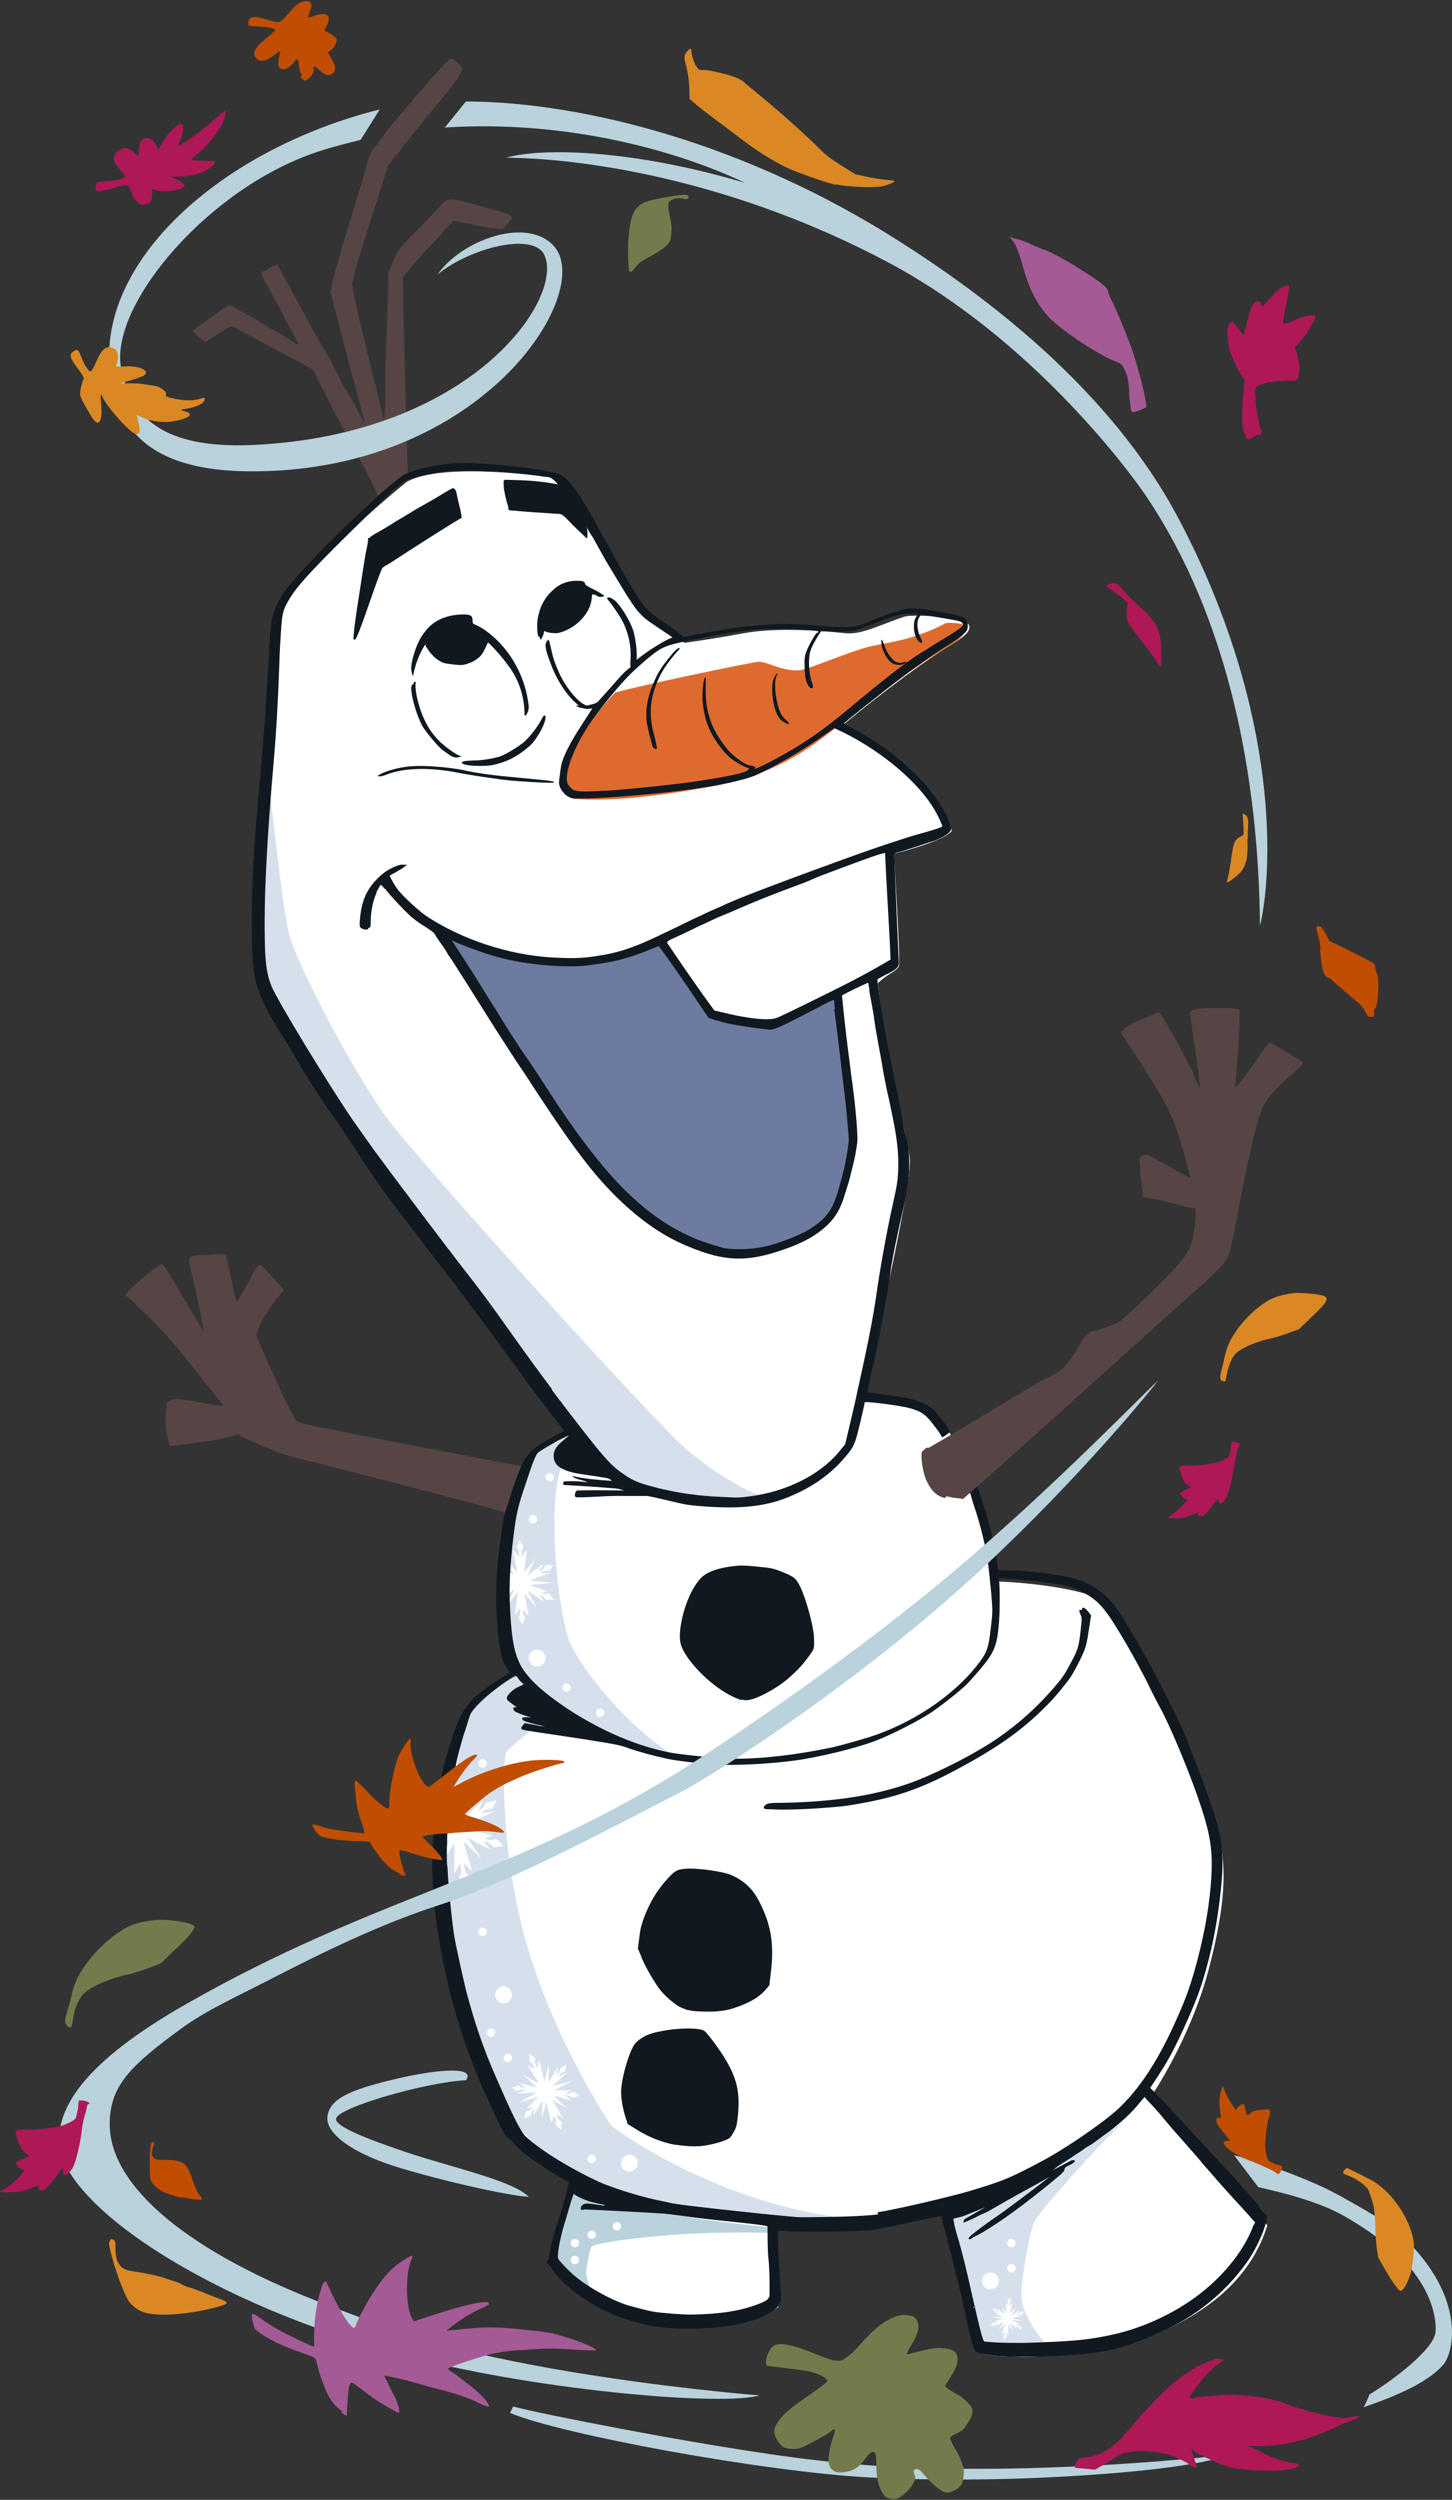 <?xml version="1.0" encoding="UTF-8"?> <svg xmlns="http://www.w3.org/2000/svg" width="147" height="253" viewBox="0 0 147 253" fill="none"><rect x="0" y="0" width="147" height="253" fill="#333333" stroke="none"/> <g clip-path="url(#clip0_129_6492)"> <path d="M38.145 49.841C37.5 48.494 36.256 46.124 35.611 44.962C35.196 44.265 34.321 42.593 33.629 41.245C32.938 39.898 32.339 38.69 32.201 38.457C32.109 38.272 31.97 37.993 31.924 37.807C31.832 37.482 31.694 37.389 30.035 36.506C29.344 36.134 27.915 35.391 26.901 34.833C24.229 33.393 23.629 33.068 23.445 33.021C23.353 33.021 22.938 33.207 22.109 33.764C21.463 34.183 20.91 34.554 20.864 34.601C20.818 34.601 20.542 34.462 20.127 34.09C19.574 33.625 19.482 33.532 19.574 33.439C20.542 32.696 22.431 31.348 22.8 31.116C23.169 30.884 23.307 30.837 23.399 30.93C23.445 30.93 23.998 31.302 24.643 31.627C25.242 31.952 26.118 32.464 26.579 32.742C27.04 33.021 27.5 33.3 27.593 33.346C27.685 33.346 27.869 33.486 28.053 33.579C28.837 34.09 30.173 34.926 30.219 34.88C30.219 34.88 30.173 34.647 30.035 34.462C29.205 32.882 27.593 29.862 27.086 28.932C26.717 28.282 26.44 27.724 26.486 27.631C26.533 27.538 26.579 27.445 26.717 27.445C26.855 27.445 27.086 27.306 27.224 27.167C27.408 27.074 27.639 26.934 27.823 26.888L28.099 26.795L28.422 27.399C28.606 27.724 29.159 28.793 29.712 29.769C32.155 34.276 32.523 34.926 33.03 35.716C33.169 35.948 33.629 36.785 34.044 37.621C34.459 38.457 35.012 39.48 35.288 39.898C35.565 40.316 35.934 41.013 36.118 41.385C36.532 42.221 36.901 42.825 36.901 42.732C36.901 42.732 36.855 42.407 36.763 42.128C36.671 41.849 36.44 40.92 36.21 40.037C35.98 39.154 35.795 38.411 35.749 38.318C35.703 38.225 35.519 37.528 35.334 36.785C35.15 36.041 34.874 35.019 34.735 34.508C34.597 33.997 34.367 33.021 34.182 32.324C33.998 31.627 33.768 30.698 33.629 30.28L33.445 29.536L33.629 28.7C33.998 27.213 34.874 24.1 36.026 20.429C36.394 19.268 36.855 17.781 36.993 17.177C37.454 15.551 37.5 15.411 37.915 14.947C38.099 14.714 38.468 14.203 38.745 13.832C39.574 12.67 41.832 10.021 43.86 7.745C45.795 5.607 45.611 5.747 46.302 6.351C46.579 6.583 46.763 6.862 46.809 6.955C46.809 7.234 46.21 8.209 45.012 9.65C44.09 10.765 42.938 12.159 41.786 13.599C41.648 13.785 41.233 14.343 40.864 14.761C40.542 15.225 40.035 15.829 39.758 16.155C39.251 16.805 39.205 16.852 38.837 18.199C38.698 18.71 38.284 19.918 37.961 20.941C36.671 24.89 35.703 28.189 35.657 28.7C35.657 29.072 35.934 30.605 36.901 34.462C37.132 35.484 37.546 37.11 37.777 38.039C38.007 39.015 38.376 40.455 38.56 41.245L38.929 42.732V41.896C39.021 41.431 39.021 40.409 39.021 39.619C39.021 38.829 39.021 37.853 39.021 37.435C39.021 37.017 39.067 35.669 39.113 34.462C39.205 32.092 39.297 29.862 39.297 28.514C39.297 27.724 39.297 27.678 39.712 26.655C40.081 25.726 40.127 25.587 40.634 24.983C40.91 24.611 41.694 23.821 42.293 23.217C42.892 22.613 43.814 21.684 44.274 21.173C44.827 20.569 45.196 20.244 45.288 20.244C45.38 20.244 45.473 20.244 45.473 20.197C45.565 20.058 46.901 20.337 48.422 20.801C49.113 20.987 49.897 21.219 50.127 21.266C51.233 21.544 51.832 21.823 51.832 22.056C51.832 22.056 51.602 22.381 51.371 22.66L50.91 23.217L50.127 23.124C49.712 23.078 48.606 22.892 47.731 22.706C46.855 22.52 46.026 22.381 45.98 22.334C45.933 22.334 45.565 22.66 45.242 23.031C44.92 23.45 44.321 24.1 43.952 24.472C42.247 26.284 40.726 28.049 40.772 28.142C40.772 28.142 40.818 29.025 40.818 30.001C40.91 35.298 41.233 46.821 41.279 47.704C41.279 47.983 41.279 47.983 40.956 48.168C40.634 48.354 39.39 49.33 38.745 49.934C38.56 50.12 38.376 50.259 38.33 50.259C38.284 50.259 38.145 50.027 38.053 49.794L38.145 49.841Z" fill="#574545"></path> <path d="M28.868 61.122C28.037 62.465 28.13 67.002 27.483 73.485C26.837 79.967 25.868 97.284 26.606 99.507C27.345 101.729 32.562 110.897 43.595 125.436C52.458 137.429 58.183 145.254 58.183 145.254C56.705 145.717 54.443 146.967 53.936 147.662C53.428 148.356 48.719 162.988 52.643 169.795C50.843 170.397 48.35 172.526 47.565 173.545C46.78 174.564 44.934 181.092 44.887 189.473C44.841 197.854 47.519 210.263 52.181 216.468C53.659 217.95 56.244 219.894 58.275 220.728C57.629 222.858 55.782 228.645 56.151 229.34C56.521 230.035 59.845 233.554 64.553 234.896C69.262 236.239 76.094 235.406 78.772 233.507C78.772 229.71 78.633 225.728 78.633 225.728C78.633 225.728 88.605 226.053 96.222 223.691C96.868 226.84 98.669 236.147 99.5 238.23C101.762 238.693 110.533 238.925 116.857 236.285C123.182 233.646 126.829 229.942 128.306 225.219C124.751 221.561 116.488 212.254 116.488 212.254C116.488 212.254 120.412 206.605 122.351 199.382C124.244 192.159 124.013 189.057 123.551 186.325C123.09 183.593 116.719 166.831 111.456 161.877C109.379 160.812 104.255 160.164 101.162 160.071C100.377 155.95 99.777 150.347 95.853 144.606C93.729 142.383 90.682 142.105 87.497 141.781C88.051 138.401 89.99 129.789 90.451 127.52C90.913 125.251 92.206 118.908 92.113 117.333C92.021 115.759 89.436 106.036 88.882 99.507C89.667 98.673 90.821 98.257 91.005 97.794C91.19 97.331 90.498 86.403 90.498 86.403C90.498 86.403 95.622 85.153 96.361 84.088C95.483 81.727 92.806 77.93 85.143 73.531C89.667 69.781 93.729 66.817 96.453 65.15C98.207 64.085 98.253 63.622 98.069 63.206C97.884 62.789 93.96 62.094 91.698 62.372C89.205 63.159 87.312 64.27 85.558 64.085C83.804 63.9 78.818 63.437 75.31 64.085C71.801 64.733 69.308 65.058 69.308 65.058C69.308 65.058 66.261 63.344 65.107 61.77C63.953 60.196 59.614 50.889 56.982 48.528C55.505 48.203 44.887 46.722 41.194 48.759C38.378 51.028 30.576 57.788 29.007 61.122H28.868Z" fill="white"></path> <path d="M45.035 94.556C47.231 97.881 54.642 109.934 58.028 114.552C61.413 119.171 65.165 123.743 70.792 126.098C74.361 127.206 78.341 127.853 83.876 123.65C85.249 121.618 86.758 117.924 86.667 114.876C86.072 110.673 85.02 100.883 85.02 100.883C85.02 100.883 80.308 103.053 78.478 103.931C76.419 103.838 72.21 102.822 72.21 102.822L66.995 95.433C66.995 95.433 63.243 97.788 56.381 97.465C50.708 96.957 47.551 95.572 45.035 94.602V94.556Z" fill="#6E7BA0"></path> <path d="M27.194 79.269C27.933 84.593 28.533 91.585 29.272 94.548C30.011 97.511 36.017 109.04 39.389 113.439C43.223 118.439 66.32 143.998 69.553 146.73C72.417 149.137 76.159 151.499 79.023 151.962C76.667 152.286 71.493 153.582 63.502 150.249C59.206 145.665 57.681 144.368 56.527 142.979C55.372 141.59 43.546 125.616 37.495 117.375C31.813 109.55 27.055 101.262 26.547 98.53C26.039 95.798 26.547 85.103 27.24 79.222L27.194 79.269Z" fill="#D6E0EC"></path> <path d="M57.517 147.105C55.173 149.955 56.23 161.309 57.471 165.608C58.161 168.038 63.218 174.766 68.826 178.037C63.907 177.009 58.897 175.748 52.461 169.253C50.989 165.655 50.576 162.01 51.403 156.87C52.231 151.73 53.748 147.432 54.345 146.871C54.943 146.31 57.288 144.908 58.391 144.815C58.989 145.376 58.621 146.077 57.563 147.105H57.517Z" fill="#D6E0EC"></path> <path d="M56.024 173.616C54.461 174.49 51.656 176.742 51.242 177.386C50.921 177.846 50.599 187.178 53.22 196.418C55.932 206.072 61.542 214.715 61.91 215.128C62.691 215.864 74.003 223.817 87.521 224.644C80.762 225.058 70.876 225.656 57.588 219.771C54.323 217.473 51.564 214.623 50.645 212.6C49.725 210.577 45.725 202.67 45.035 191.453C45.035 184.42 46.599 174.72 47.84 173.157C49.081 171.594 51.794 169.663 52.484 169.525C53.174 169.387 55.519 171.502 56.024 173.662V173.616Z" fill="#D6E0EC"></path> <path d="M60.497 232.556C59.623 231.697 59.346 230.476 59.346 229.934C59.346 229.391 59.761 227.583 59.853 227.403C60.037 227.131 62.707 226.634 66.942 226.273C71.453 225.866 76.746 225.911 78.174 226.001L78.035 225.414C78.035 225.414 65.377 224.419 58.058 221.481C57.367 223.515 55.802 228.533 56.124 229.391C56.446 230.25 58.932 232.149 60.451 232.556H60.497Z" fill="#B9D2DC"></path> <path d="M113.862 214.667C110.964 217.32 105.307 223.724 104.756 224.777C104.204 225.829 103.238 231.547 103.422 232.782C103.606 234.017 104.986 236.625 106.457 237.631C104.204 237.723 100.663 237.631 99.375 237.403C98.225 234.978 96.293 225.28 96.018 223.907C100.341 222.809 109.401 218.006 113.816 214.712L113.862 214.667Z" fill="#D6E0EC"></path> <path d="M101.709 236.815L101.942 236.456L101.849 236.277L101.895 235.963L102.081 236.367V235.201L102.547 235.963L102.268 235.066L102.966 235.739L102.78 235.335L102.966 235.47L103.106 235.649L103.432 235.739L103.292 235.38H103.013L102.873 235.246H103.199L102.407 234.797L103.525 234.887L102.407 234.618L103.525 234.349H102.966L103.199 234.215L103.432 234.259L103.664 233.99L103.292 233.946L103.152 234.125L102.92 234.215L103.199 233.856L102.361 234.349L102.826 233.542L102.221 234.17L102.5 233.094L102.175 233.408L102.221 233.049L102.361 232.914L102.221 232.556L101.988 232.87L102.081 233.049V233.408L101.849 233.004V234.125L101.383 233.408L101.662 234.259L100.964 233.587L101.15 234.035L100.964 233.901L100.824 233.677L100.498 233.632L100.638 233.901L100.871 233.946L101.057 234.125L100.545 233.99L101.523 234.484H100.405L101.523 234.708L100.638 234.932L100.964 235.022L100.778 235.111L100.498 235.066L100.266 235.335L100.638 235.38L100.824 235.201L101.011 235.111L100.731 235.47L101.616 234.977L101.104 235.784L101.756 235.156L101.43 236.277L101.756 235.963L101.709 236.277L101.569 236.456L101.709 236.815Z" fill="white"></path> <path d="M62.238 70.105C64.916 69.335 75.86 67.072 76.738 66.982C77.615 66.891 79.047 67.932 80.847 67.842C81.725 67.796 84.357 66.574 87.359 65.624C89.159 65.035 91.93 65.081 95.809 63.044C95.809 63.044 97.61 62.953 97.702 63.451C97.933 64.764 95.393 65.624 93.177 67.253C91.237 68.521 86.389 72.278 84.311 73.907C82.279 75.446 78.954 78.162 72.72 79.475C66.533 80.651 61.453 81.149 57.944 80.833C56.974 80.018 56.789 79.656 57.02 78.479C57.251 77.302 59.283 73.092 62.238 70.15V70.105Z" fill="#DF6A2E"></path> <path d="M51.773 153.296C51.773 153.296 50.615 152.873 47.79 152.123C39.687 150.011 33.436 148.369 29.731 147.477C28.666 147.196 28.25 147.055 26.629 146.351C25.61 145.929 24.591 145.46 24.406 145.366L24.036 145.178L23.573 145.319C22.693 145.601 21.35 145.835 19.359 146.07C18.247 146.211 17.321 146.351 17.275 146.351C17.136 146.351 17.044 145.976 16.858 144.897C16.766 144.193 16.72 143.771 16.812 142.973L16.905 141.941L17.136 141.753C17.136 141.753 17.46 141.565 18.062 141.612C18.433 141.612 19.405 141.753 20.331 141.941C21.211 142.128 22.091 142.269 22.276 142.269H22.647L20.239 139.266C17.785 136.169 17.183 135.466 15.655 133.87C14.728 132.932 13.061 131.336 12.876 131.243C12.598 131.102 12.737 130.867 13.571 130.116C14.358 129.366 16.21 127.958 16.395 127.911C16.534 127.911 17.321 129.178 18.711 131.571C19.637 133.119 20.1 133.917 20.563 134.715C20.748 135.043 19.961 131.102 19.266 128.287C18.988 127.207 19.127 127.067 20.47 127.02C20.98 127.02 21.721 126.973 22.137 126.926C22.878 126.926 22.971 126.926 22.924 127.207C22.924 127.254 23.017 127.63 23.11 128.052C23.202 128.474 23.341 129.131 23.434 129.553C23.665 130.726 23.897 131.759 23.989 131.759C23.989 131.759 24.314 131.289 24.638 130.68C25.749 128.568 25.888 128.333 26.119 128.146C26.351 127.958 26.351 127.958 26.536 128.146C26.629 128.24 27.046 128.662 27.462 129.131C27.879 129.6 28.342 130.116 28.481 130.257L28.759 130.586L28.25 131.149C27.184 132.369 25.934 134.574 25.98 135.137C25.98 135.372 28.574 141.19 29.314 142.598C29.592 143.161 29.916 143.724 30.009 143.818C30.148 143.958 30.611 144.099 34.686 144.897C37.186 145.413 42.28 146.398 46.031 147.102C53.625 148.557 53.486 148.51 53.532 148.604C53.532 148.604 53.347 149.307 53.069 150.058C52.791 150.809 52.467 151.794 52.328 152.217C52.05 153.202 51.958 153.437 51.911 153.296H51.773Z" fill="#574545"></path> <path d="M52.954 163.546V162.867L53.532 163.592L53.099 161.281L54.301 162.685L53.387 160.964L55.071 162.096L54.59 161.326L54.974 161.553L55.311 161.915H56.081L55.648 161.326H55.119L54.734 161.19L55.407 161.054L53.58 160.42L55.936 160.193L53.58 159.967L55.792 159.151L54.686 159.242L55.119 158.97H55.648L56.033 158.381H55.263L54.974 158.834L54.59 159.06L55.023 158.245L53.387 159.468L54.205 157.701L53.051 159.196L53.339 156.84L52.81 157.611V156.931L53.002 156.568L52.618 155.889L52.281 156.568L52.522 156.886V157.565L51.944 156.84L52.377 159.151L51.271 157.882C51.271 157.882 51.271 157.928 51.271 157.973L52.041 159.423L51.127 158.834C51.127 159.106 51.079 159.378 51.031 159.649L51.8 159.876L50.982 160.012C50.982 160.012 50.982 160.193 50.982 160.284H51.848L50.982 160.692C50.982 161.054 50.982 161.371 50.982 161.689L52.089 160.828L51.271 162.595L52.425 161.099L52.137 163.456L52.666 162.685V163.365L52.473 163.728L52.858 164.407L53.195 163.728L52.954 163.41V163.546Z" fill="white"></path> <path d="M50.983 202.741C51.452 202.741 51.832 202.359 51.832 201.889C51.832 201.418 51.452 201.037 50.983 201.037C50.513 201.037 50.133 201.418 50.133 201.889C50.133 202.359 50.513 202.741 50.983 202.741Z" fill="white"></path> <path d="M54.382 168.667C54.851 168.667 55.232 168.285 55.232 167.815C55.232 167.344 54.851 166.963 54.382 166.963C53.913 166.963 53.532 167.344 53.532 167.815C53.532 168.285 53.913 168.667 54.382 168.667Z" fill="white"></path> <path d="M59.904 218.926C60.139 218.926 60.329 218.735 60.329 218.5C60.329 218.265 60.139 218.074 59.904 218.074C59.67 218.074 59.48 218.265 59.48 218.5C59.48 218.735 59.67 218.926 59.904 218.926Z" fill="white"></path> <path d="M63.729 219.778C64.198 219.778 64.578 219.397 64.578 218.926C64.578 218.456 64.198 218.074 63.729 218.074C63.259 218.074 62.879 218.456 62.879 218.926C62.879 219.397 63.259 219.778 63.729 219.778Z" fill="white"></path> <path d="M100.266 231.704C100.735 231.704 101.115 231.322 101.115 230.852C101.115 230.381 100.735 230 100.266 230C99.796 230 99.416 230.381 99.416 230.852C99.416 231.322 99.796 231.704 100.266 231.704Z" fill="white"></path> <path d="M77.554 183.102C77.554 183.102 78.155 183.102 78.895 183.148C80.743 183.148 82.685 183.056 85.134 182.825C85.689 182.779 87.029 182.548 87.954 182.364C91.235 181.718 93.731 180.795 97.197 178.903C101.218 176.734 103.806 174.889 106.349 172.212C106.949 171.612 108.012 170.274 108.336 169.813C108.798 169.121 109.399 167.921 109.722 167.183C109.954 166.583 110.046 166.214 110.231 164.968L110.462 163.491L110.185 163.122C110.185 163.122 109.815 162.661 109.63 162.707C109.63 162.707 109.491 162.799 109.538 162.938C109.399 162.938 109.353 162.938 109.307 162.938C109.214 163.03 109.307 163.168 109.399 163.445C109.538 163.676 109.538 163.722 109.399 165.06C109.214 166.675 109.122 166.998 108.336 168.429C107.735 169.536 107.55 169.813 106.718 170.782C104.916 172.858 103.159 174.427 100.895 175.996C98.722 177.473 95.302 179.226 92.714 180.241C89.109 181.625 84.718 182.364 79.218 182.456C77.97 182.456 77.739 182.502 77.554 182.641C77.462 182.687 77.323 182.825 77.323 182.917V183.01C77.323 183.01 77.416 183.056 77.554 183.102Z" fill="#101820"></path> <path d="M56.784 215.519L56.874 214.752L56.559 214.572L56.289 213.94L57.009 214.391L55.884 212.497L57.369 213.354L56.064 212.091L57.864 212.587L57.189 212.046L57.594 212.091L57.999 212.317L58.63 212.091L58.044 211.685L57.594 211.911L57.234 211.866L57.774 211.55H56.064L57.955 210.603L55.884 211.144L57.459 209.746L56.514 210.197L56.784 209.791L57.234 209.611L57.324 208.98L56.739 209.295L56.604 209.746L56.379 210.062L56.469 209.205L55.523 210.783L55.569 208.98L55.118 210.648L54.578 208.483L54.398 209.34L54.128 208.709L54.218 208.348L53.633 207.852L53.588 208.619L53.903 208.844L54.173 209.43L53.408 208.98L54.578 210.874L53.047 210.062L54.398 211.279L52.597 210.829L53.273 211.37L52.867 211.279L52.462 211.054L51.832 211.279L52.327 211.64L52.777 211.46L53.228 211.55L52.282 211.866L54.353 211.776L52.507 212.813L54.533 212.181L53.318 213.399L53.948 213.219L53.678 213.534L53.228 213.715L53.093 214.391L53.723 214.121L53.858 213.67L54.083 213.309L53.993 214.166L54.938 212.587L54.848 214.391L55.298 212.723L55.839 214.887L56.064 214.03L56.334 214.662L56.244 215.023L56.784 215.519Z" fill="white"></path> <path d="M57.355 171.222C57.59 171.222 57.78 171.032 57.78 170.797C57.78 170.561 57.59 170.371 57.355 170.371C57.121 170.371 56.931 170.561 56.931 170.797C56.931 171.032 57.121 171.222 57.355 171.222Z" fill="white"></path> <path d="M48.858 178.889C49.093 178.889 49.283 178.698 49.283 178.463C49.283 178.228 49.093 178.037 48.858 178.037C48.624 178.037 48.434 178.228 48.434 178.463C48.434 178.698 48.624 178.889 48.858 178.889Z" fill="white"></path> <path d="M49.708 206.148C49.943 206.148 50.133 205.958 50.133 205.722C50.133 205.487 49.943 205.296 49.708 205.296C49.473 205.296 49.283 205.487 49.283 205.722C49.283 205.958 49.473 206.148 49.708 206.148Z" fill="white"></path> <path d="M53.957 154.185C54.192 154.185 54.382 153.995 54.382 153.759C54.382 153.524 54.192 153.333 53.957 153.333C53.722 153.333 53.532 153.524 53.532 153.759C53.532 153.995 53.722 154.185 53.957 154.185Z" fill="white"></path> <path d="M51.407 208.704C51.642 208.704 51.832 208.513 51.832 208.278C51.832 208.043 51.642 207.852 51.407 207.852C51.173 207.852 50.982 208.043 50.982 208.278C50.982 208.513 51.173 208.704 51.407 208.704Z" fill="white"></path> <path d="M48.858 195.926C49.093 195.926 49.283 195.735 49.283 195.5C49.283 195.265 49.093 195.074 48.858 195.074C48.624 195.074 48.434 195.265 48.434 195.5C48.434 195.735 48.624 195.926 48.858 195.926Z" fill="white"></path> <path d="M60.754 173.778C60.989 173.778 61.179 173.587 61.179 173.352C61.179 173.116 60.989 172.926 60.754 172.926C60.519 172.926 60.329 173.116 60.329 173.352C60.329 173.587 60.519 173.778 60.754 173.778Z" fill="white"></path> <path d="M55.656 149.926C55.891 149.926 56.081 149.735 56.081 149.5C56.081 149.265 55.891 149.074 55.656 149.074C55.422 149.074 55.231 149.265 55.231 149.5C55.231 149.735 55.422 149.926 55.656 149.926Z" fill="white"></path> <path d="M62.454 225.741C62.689 225.741 62.879 225.55 62.879 225.315C62.879 225.079 62.689 224.889 62.454 224.889C62.219 224.889 62.029 225.079 62.029 225.315C62.029 225.55 62.219 225.741 62.454 225.741Z" fill="white"></path> <path d="M58.205 227.445C58.44 227.445 58.63 227.254 58.63 227.019C58.63 226.783 58.44 226.593 58.205 226.593C57.971 226.593 57.78 226.783 57.78 227.019C57.78 227.254 57.971 227.445 58.205 227.445Z" fill="white"></path> <path d="M102.39 230C102.624 230 102.815 229.809 102.815 229.574C102.815 229.339 102.624 229.148 102.39 229.148C102.155 229.148 101.965 229.339 101.965 229.574C101.965 229.809 102.155 230 102.39 230Z" fill="white"></path> <path d="M58.205 229.148C58.44 229.148 58.63 228.958 58.63 228.722C58.63 228.487 58.44 228.296 58.205 228.296C57.971 228.296 57.78 228.487 57.78 228.722C57.78 228.958 57.971 229.148 58.205 229.148Z" fill="white"></path> <path d="M59.904 226.593C60.139 226.593 60.329 226.402 60.329 226.167C60.329 225.931 60.139 225.741 59.904 225.741C59.67 225.741 59.48 225.931 59.48 226.167C59.48 226.402 59.67 226.593 59.904 226.593Z" fill="white"></path> <path d="M102.39 227.445C102.624 227.445 102.815 227.254 102.815 227.019C102.815 226.783 102.624 226.593 102.39 226.593C102.155 226.593 101.965 226.783 101.965 227.019C101.965 227.254 102.155 227.445 102.39 227.445Z" fill="white"></path> <path d="M49.544 186.226L49.017 186.045L49.928 185.772L47.434 185.181L50.504 184.591H47.338L50.12 183.273L48.633 183.546L49.16 183.137L49.832 183.046L50.264 182.228L49.256 182.41L48.92 182.955L48.441 183.319L48.92 182.183L46.954 184.046L47.769 181.592L46.474 183.728V180.593L45.899 181.638L45.803 180.956C45.659 181.729 45.563 182.592 45.467 183.41L45.611 183.864L45.419 183.728C45.323 184.636 45.227 185.59 45.131 186.499L45.467 186.181L45.035 187.498C45.035 187.498 45.035 187.907 45.035 188.089L45.995 186.499V189.634L46.57 188.589L46.714 189.497L46.474 189.997L47.098 190.815L47.481 189.861L47.098 189.452L46.954 188.543L47.817 189.407L46.906 186.363L48.729 188.089L47.29 185.954L49.688 187.226L48.92 186.272L49.496 186.499L49.976 186.953L50.983 186.862L50.312 186.135L49.592 186.226H49.544Z" fill="white"></path> <path d="M46.069 179.996L45.977 179.741C45.977 179.741 45.931 180.337 45.885 180.593L46.069 179.996Z" fill="white"></path> <path d="M35.782 64.648C35.782 64.648 35.782 63.819 36.3 60.591C36.63 58.425 36.96 56.212 37.101 55.612C37.243 55.013 37.29 54.506 37.243 54.506C37.196 54.506 37.243 54.46 37.29 54.46C37.337 54.46 37.431 54.46 37.478 54.367C37.526 54.275 38.091 53.953 38.751 53.584C39.364 53.215 39.929 52.892 39.929 52.846C39.929 52.846 40.683 52.431 41.485 51.924C42.286 51.417 43.605 50.725 44.265 50.31C45.962 49.296 45.821 49.342 46.009 49.481C46.103 49.527 46.198 49.711 46.245 50.034C46.292 50.31 46.433 50.91 46.575 51.463C46.716 52.062 46.763 52.431 46.716 52.431C46.575 52.431 42.097 55.29 40.259 56.488C39.788 56.811 39.269 57.134 39.081 57.226C38.892 57.318 38.704 57.456 38.657 57.595C38.515 57.871 37.903 59.531 37.29 61.329C36.489 63.634 36.065 64.741 35.923 64.741C35.876 64.741 35.782 64.695 35.688 64.602L35.782 64.648Z" fill="#101820"></path> <path d="M51.438 51.416C51.438 51.416 51.483 51.561 51.527 51.61C51.571 51.658 51.659 51.658 51.748 51.658C53.294 51.804 54.796 51.901 56.342 51.998C56.563 51.998 56.784 51.998 56.961 52.143C57.093 52.24 57.226 52.337 57.358 52.483C58.021 53.21 58.728 53.84 59.434 54.519C59.567 53.791 59.39 53.064 59.125 52.386C58.728 51.367 58.242 50.398 57.579 49.574C57.491 49.477 57.358 49.331 57.27 49.283C57.137 49.234 57.049 49.186 56.916 49.137C55.017 48.653 53.073 48.604 51.173 48.556C50.908 48.556 50.997 48.846 50.997 49.041C50.997 49.283 50.997 49.574 51.085 49.816C51.173 50.349 51.306 50.883 51.483 51.367L51.438 51.416Z" fill="#101820"></path> <path d="M38.284 78.496C38.284 78.496 38.515 78.266 39.488 77.96C41.016 77.502 42.266 77.425 44.489 77.616C45.416 77.693 46.249 77.808 46.805 77.922C48.518 78.305 50.139 78.496 53.103 78.763C55.928 79.031 56.252 79.069 56.021 79.222C56.021 79.222 55.002 79.222 53.798 79.146C51.992 79.031 51.343 78.993 49.584 78.725C48.426 78.572 47.129 78.343 46.666 78.266C43.609 77.616 40.831 77.693 39.071 78.419C38.886 78.496 38.608 78.572 38.469 78.572C38.284 78.572 38.237 78.572 38.237 78.457L38.284 78.496Z" fill="#101820"></path> <path d="M127.341 223.102C126.927 222.639 126.284 221.899 125.87 221.437C125.457 220.974 124.905 220.326 124.629 220.049C124.354 219.771 123.756 219.124 123.296 218.615C122.837 218.106 122.01 217.227 121.412 216.579C120.815 215.978 119.987 215.053 119.528 214.544C118.379 213.295 116.862 211.676 116.586 211.445L116.448 211.306L117.184 210.196C118.195 208.623 118.608 207.883 119.39 206.264C120.539 203.812 121.366 201.869 121.872 200.111C122.607 197.613 123.067 195.485 123.434 192.663C123.894 189.055 123.894 187.297 123.296 184.892C122.929 183.319 121.366 179.063 120.033 175.779C118.425 171.986 114.518 164.723 112.771 162.41C111.944 161.346 110.657 160.421 109.37 159.958C107.716 159.357 103.625 158.848 101.097 158.941C101.051 158.941 100.959 158.478 100.959 158.201C100.684 156.119 99.994 153.528 99.121 150.938C98.937 150.475 98.799 149.966 98.661 149.458C98.386 149.689 98.156 149.966 97.926 150.244C98.156 150.845 98.34 151.539 98.523 152.141C99.259 154.269 99.856 156.674 100.086 158.663C100.132 159.172 100.27 160.375 100.362 161.346C100.5 163.104 100.5 163.104 100.316 164.723C100.086 166.712 99.948 167.129 99.259 168.1C96.961 171.246 93.008 174.021 88.78 175.548C87.447 176.01 85.149 176.658 84.046 176.889C80.461 177.629 77.151 177.999 74.394 177.999C72.969 177.999 68.924 177.583 67.73 177.352C64.558 176.704 61.479 175.409 58.353 173.512C56.837 172.587 55.228 171.384 54.401 170.598C52.516 168.84 52.011 167.591 51.735 164.353C51.505 161.3 51.551 159.588 51.873 156.443C52.195 153.621 52.333 152.835 52.976 150.892C53.941 147.977 54.217 147.237 54.493 147.006C54.768 146.775 55.826 146.173 56.469 145.803C57.25 145.433 57.48 145.294 57.572 145.294C57.526 145.387 57.342 145.479 57.112 145.711C56.699 146.034 56.239 146.451 56.101 146.96C55.963 147.422 56.101 147.977 56.423 148.301C56.561 148.44 56.699 148.532 56.883 148.625C57.848 149.134 58.951 149.18 60.008 149.365C60.422 149.411 60.789 149.504 61.203 149.55C61.479 149.596 61.755 149.643 61.938 149.874C60.605 149.781 59.227 149.689 57.894 149.365C58.307 149.781 58.951 149.735 59.502 150.013C58.721 149.92 57.986 149.874 57.204 149.92C57.112 149.92 57.02 149.966 57.02 150.105C57.02 150.151 57.02 150.244 57.066 150.29C57.066 150.29 57.112 150.29 57.158 150.29C58.767 150.383 60.33 150.475 61.938 150.614C62.352 150.614 62.766 150.707 63.179 150.845C61.663 150.845 60.146 150.799 58.629 150.845C58.583 150.845 58.491 150.845 58.445 150.845C58.307 150.892 58.261 151.03 58.215 151.169C58.215 151.262 58.17 151.354 58.215 151.447C58.261 151.539 58.399 151.539 58.537 151.539C60.054 151.539 61.571 151.354 63.133 151.401C63.915 151.401 64.696 151.401 65.477 151.401C65.661 151.401 66.672 151.632 67.638 151.863C69.2 152.233 69.568 152.326 70.763 152.418C74.67 152.742 77.106 152.511 79.404 151.678C81.931 150.707 83.908 149.411 85.516 147.515C86.206 146.728 86.39 146.405 86.62 145.757C86.757 145.387 87.493 142.38 87.539 141.917C87.677 141.871 88.412 141.917 90.388 142.195C92.824 142.565 93.468 142.843 94.387 144.045C94.709 144.462 95.076 144.924 95.168 145.109L95.398 145.479L95.766 145.248C95.766 145.248 96.088 145.017 96.133 144.924C96.179 144.832 96.088 144.647 95.214 143.49C94.479 142.519 93.927 142.149 92.686 141.732C91.859 141.455 91.629 141.409 89.745 141.177C88.78 141.038 88.044 140.946 87.814 140.9C87.861 140.53 88.182 138.911 88.412 138.124C88.872 136.135 89.699 131.74 90.067 129.289C90.25 127.901 90.434 126.976 90.94 124.57C91.629 121.378 92.594 118.094 91.675 114.856C91.583 114.578 91.4 113.653 91.262 112.774C91.124 111.849 90.848 110.508 90.664 109.721C89.929 106.252 89.193 102.273 88.918 100.007L88.826 99.128L88.963 99.035C88.963 99.035 89.515 98.712 89.929 98.526C90.94 97.971 91.032 97.879 90.986 97.139C90.94 96.399 90.526 86.731 90.526 86.453C90.526 86.453 90.572 86.36 90.71 86.314C91.308 86.175 93.835 85.343 94.663 85.065C95.398 84.788 96.271 84.279 96.271 83.955C96.271 83.677 95.996 82.845 95.766 82.382C94.571 80.254 93.33 78.82 90.94 76.785C89.745 75.767 87.723 74.426 86.344 73.732C85.884 73.5 85.562 73.315 85.424 73.223C85.746 72.945 86.849 72.02 88.458 70.771C91.445 68.366 93.881 66.608 96.088 65.22C96.639 64.896 97.237 64.434 97.466 64.249C97.834 63.925 97.926 63.832 97.972 63.462C98.018 63 97.834 62.63 97.42 62.444C97.007 62.26 94.249 61.704 93.1 61.612C92.273 61.566 91.997 61.566 91.4 61.704C90.618 61.889 89.285 62.352 87.998 62.907C86.573 63.508 85.93 63.601 82.989 63.323C81.84 63.231 80.323 63.138 79.679 63.138C77.381 63.138 73.98 63.508 70.579 64.202L69.2 64.48L68.787 64.11C68.511 63.879 67.867 63.416 67.316 63.046C65.569 61.889 65.248 61.566 63.915 59.345C63.501 58.697 62.812 57.495 62.674 57.217C62.628 57.125 62.444 56.755 62.26 56.477C61.846 55.691 61.617 55.321 61.249 54.627C60.559 53.378 59.87 52.083 59.41 51.342C59.135 50.926 58.859 50.417 58.721 50.232C58.353 49.631 57.434 48.521 57.066 48.243C56.745 48.012 56.561 47.919 55.642 47.734C53.574 47.272 48.656 46.809 46.587 46.855C45.025 46.901 42.819 47.318 41.532 47.78C40.98 47.965 40.658 48.151 40.015 48.706C39.188 49.353 37.947 50.464 37.119 51.25C36.89 51.481 36.246 52.083 35.695 52.591C34.5 53.702 32.339 55.876 30.915 57.402C28.846 59.623 28.111 60.64 27.651 62.26C27.422 63.046 27.376 63.37 27.146 67.626C26.824 73.13 26.64 75.212 26.364 78.311C25.721 85.204 25.491 89.09 25.491 93.16C25.491 98.295 25.675 99.452 26.87 101.857C27.284 102.736 27.605 103.245 29.03 105.558C29.352 106.067 29.995 107.131 30.455 107.963C31.788 110.184 33.488 112.728 33.718 112.959C33.718 112.959 34.224 113.653 34.821 114.578C35.419 115.457 36.016 116.382 36.2 116.66C36.384 116.938 36.706 117.4 36.89 117.724C37.671 118.927 39.417 121.378 40.704 123.044C41.21 123.691 41.945 124.663 42.313 125.125C42.681 125.634 43.37 126.513 43.876 127.161C45.209 128.872 46.082 130.029 47.093 131.37C47.599 132.064 48.38 133.128 48.885 133.776C49.345 134.423 50.035 135.302 50.356 135.765C50.678 136.228 51.184 136.921 51.505 137.338C51.827 137.754 52.103 138.17 52.195 138.263C52.286 138.402 52.47 138.633 52.608 138.864C52.746 139.049 53.114 139.512 53.481 140.067L53.803 140.483C54.493 141.409 56.377 143.907 57.112 144.785C57.066 144.785 56.929 144.924 56.745 145.017C56.469 145.156 55.78 145.526 55.228 145.849C54.125 146.497 53.619 146.96 53.114 147.7C52.838 148.116 52.057 150.059 51.689 151.354C51.597 151.724 51.367 152.372 51.229 152.788C51 153.482 50.908 153.945 50.632 156.119C50.172 159.681 50.126 161.254 50.356 164.584C50.54 166.944 50.816 168.239 51.413 168.979L51.643 169.303L51 169.673C50.218 170.182 49.943 170.32 48.885 171.107C47.185 172.356 46.358 173.651 45.3 177.398C44.795 179.248 44.473 180.359 44.105 183.597C43.738 187.02 43.692 188.084 43.83 190.906C43.968 193.219 44.335 196.179 44.887 198.631C44.979 198.955 45.117 199.741 45.255 200.342C45.484 201.453 45.622 201.915 46.036 203.396C46.312 204.367 46.771 205.894 47.139 206.911C47.323 207.374 47.507 208.021 47.645 208.299C47.828 208.854 48.794 211.213 49.069 211.768C49.161 211.907 49.437 212.555 49.713 213.156C50.816 215.654 51.138 216.256 51.551 216.441C51.597 216.441 51.827 216.672 52.057 216.949C52.792 217.828 54.217 218.8 55.963 219.91C56.607 220.28 57.204 220.696 57.342 220.743C57.434 220.789 57.526 220.881 57.572 220.881C57.572 221.205 56.929 223.518 56.469 224.906C56.055 226.062 55.871 226.895 55.688 227.82C55.642 228.237 55.55 228.699 55.458 228.792C55.366 228.838 55.32 228.93 55.366 229.023C55.366 229.116 55.458 229.116 55.504 229.116C55.504 229.116 55.642 229.254 55.78 229.486C56.101 229.994 56.239 230.179 57.02 230.966C58.491 232.4 60.605 233.695 62.674 234.482C63.363 234.759 65.11 235.222 65.753 235.36C66.213 235.453 66.626 235.499 67.086 235.546C68.741 235.731 70.487 235.731 72.463 235.546C74.945 235.36 77.06 234.713 78.3 233.834C78.714 233.51 78.806 233.418 78.944 233.048C79.082 232.677 79.082 232.492 78.99 231.151C78.76 227.219 78.714 225.924 78.76 225.785C78.76 225.739 78.99 225.785 79.358 225.785C81.15 225.97 88.228 225.831 88.918 225.6C89.01 225.6 89.469 225.461 89.975 225.369C90.48 225.276 91.859 224.998 93.1 224.721C94.249 224.49 95.076 224.305 95.306 224.258C95.306 224.351 95.352 224.49 95.398 224.675C95.444 224.952 95.812 226.294 96.179 227.728C96.915 230.596 97.374 232.492 98.018 235.453C98.156 236.101 98.478 237.581 98.615 237.673C98.615 237.673 98.615 237.72 98.661 237.72V237.812C98.661 237.812 98.661 237.951 99.029 238.09C99.351 238.229 99.626 238.275 100.867 238.414C101.649 238.46 102.568 238.552 102.936 238.506C103.257 238.506 103.993 238.506 104.498 238.506C105.555 238.506 106.521 238.506 108.727 238.321C112.036 238.09 114.104 237.535 117.23 236.147C121.044 234.482 123.94 232.122 126.192 229.023C127.065 227.82 127.939 225.97 128.168 224.906L128.306 224.351L127.571 223.518L127.341 223.102ZM90.112 97.139C89.837 97.324 87.814 98.48 86.114 99.359C83.954 100.469 79.22 102.782 78.76 102.967C78.438 103.106 78.117 103.152 77.611 103.152C76.554 103.152 74.991 102.921 73.153 102.459L72.326 102.273L71.82 101.58C71.131 100.654 69.384 98.156 68.235 96.445C67.959 96.028 67.592 95.52 67.546 95.427V95.381C67.546 95.288 67.683 95.196 67.959 95.057C68.695 94.733 69.292 94.456 70.809 93.716C71.636 93.346 72.555 92.883 72.923 92.744C73.291 92.605 74.164 92.235 74.899 91.912C76.6 91.171 77.749 90.709 80.093 89.83C80.874 89.552 82.069 89.09 82.115 89.043C82.529 88.812 87.631 86.915 88.78 86.545C89.01 86.453 89.469 86.36 89.607 86.314C89.607 86.823 89.883 91.68 89.883 91.726C90.067 94.826 90.159 96.861 90.159 97.139H90.112ZM84.459 102.088C84.505 102.459 84.689 103.939 84.873 105.419C85.057 106.899 85.287 108.981 85.424 110.091C85.7 112.219 85.884 114.532 85.93 115.319C85.93 115.874 85.562 118.048 85.241 119.112L84.873 120.453C84.367 122.211 83.816 123.044 82.667 123.923C81.794 124.57 81.058 124.94 79.588 125.495C78.071 126.051 77.151 126.282 75.957 126.374C75.083 126.467 73.888 126.421 73.383 126.328C73.245 126.328 72.739 126.143 72.234 126.004C67.959 124.755 64.191 121.98 60.422 117.261C58.905 115.365 57.802 113.838 56.055 111.201C54.171 108.287 53.436 107.177 52.93 106.483C52.47 105.789 51.321 104.078 50.31 102.366C49.989 101.857 49.161 100.562 48.518 99.498C47.874 98.434 46.909 97 46.45 96.26C46.128 95.797 45.898 95.381 45.714 95.15C45.76 95.15 45.806 95.196 45.898 95.242C46.633 95.612 48.794 96.399 49.897 96.722C52.333 97.463 55.734 97.879 58.399 97.786C59.365 97.786 61.846 97.37 62.582 97.185L63.547 96.907C64.236 96.722 65.202 96.352 65.983 96.028C66.351 95.89 66.581 95.797 66.672 95.751C66.994 96.075 69.246 99.313 70.855 101.718L71.728 103.014L72.418 103.245C73.521 103.569 74.164 103.708 76.094 103.985C77.841 104.216 78.025 104.263 78.392 104.124C78.806 104.031 80.001 103.43 82.851 101.95C83.632 101.533 84.367 101.163 84.459 101.21C84.459 101.21 84.459 101.21 84.459 101.348C84.459 101.441 84.459 101.857 84.551 102.135L84.459 102.088ZM69.798 64.804C72.28 64.295 75.037 63.832 76.784 63.694C78.668 63.555 82.851 63.694 82.851 63.925C82.851 63.971 82.851 64.017 82.759 64.017C82.575 64.017 81.702 65.59 81.518 66.284C81.426 66.747 81.426 67.487 81.518 68.412C81.61 69.198 82.023 69.846 82.299 69.615C82.345 69.568 82.299 69.383 82.207 69.06C81.977 68.458 81.84 67.302 81.931 66.515C81.977 65.868 82.207 65.359 82.805 64.387L83.126 63.879H83.954C84.827 63.971 85.93 63.879 86.39 63.832C86.528 63.832 87.171 63.601 87.769 63.37C90.664 62.26 91.262 62.075 92.273 62.121H92.962L92.778 62.398C92.319 63 92.502 64.572 93.1 64.989C93.33 65.174 93.422 64.989 93.284 64.711C92.87 63.925 92.732 63 93.054 62.491L93.238 62.167L94.249 62.352C97.053 62.815 97.237 62.861 97.374 63C97.65 63.277 97.512 63.416 95.904 64.434C95.03 64.942 93.743 65.775 93.054 66.192C91.721 67.024 89.791 68.504 85.746 71.881C83.678 73.593 82.023 74.796 80.047 75.952C78.392 76.924 76.232 78.034 76.416 77.756C76.508 77.618 76.37 77.525 76.002 77.479C75.681 77.479 75.221 77.201 74.486 76.646C73.612 75.998 72.463 74.379 72.004 73.13C71.544 71.928 71.406 70.725 71.452 69.291C71.452 68.504 71.452 68.412 71.36 68.597C71.177 68.921 71.085 70.124 71.131 70.956C71.314 72.899 71.82 74.194 73.015 75.721C73.567 76.415 73.842 76.646 74.348 77.016C74.716 77.247 75.221 77.525 75.451 77.618C75.865 77.756 75.865 77.756 75.773 77.895C75.543 78.173 74.348 78.45 71.82 78.866C69.844 79.19 69.43 79.237 66.948 79.514C63.409 79.884 62.49 79.977 60.514 80.069C58.583 80.162 58.17 80.069 57.894 79.838C57.434 79.375 57.434 79.329 57.388 78.913C57.342 78.126 57.71 76.877 58.445 75.397C59.227 73.778 60.559 71.928 62.536 69.615C63.593 68.412 64.099 67.903 65.34 66.839C66.994 65.451 67.224 65.359 69.844 64.804H69.798ZM55.871 140.576C54.814 139.188 52.93 136.598 51.229 134.192C49.897 132.296 48.426 130.306 46.817 128.271C44.749 125.588 41.991 121.934 40.888 120.453C40.337 119.713 39.279 118.325 38.544 117.308C37.763 116.29 36.522 114.486 35.695 113.329C33.167 109.629 28.111 101.302 27.514 99.868C27.054 98.804 26.87 97.601 26.824 95.751C26.686 91.218 27.008 84.973 27.743 76.692C27.973 73.963 28.111 71.743 28.295 66.839C28.295 66.238 28.387 64.989 28.433 64.064C28.571 61.936 28.663 61.612 29.49 60.317C30.363 58.975 32.202 57.032 36.798 52.545C37.671 51.666 38.682 50.695 39.004 50.371C39.693 49.677 40.658 48.844 41.164 48.613C41.945 48.243 44.335 47.734 45.76 47.642C47.415 47.549 50.632 47.688 53.022 47.965C53.39 47.965 53.757 48.058 54.125 48.104C54.447 48.104 54.722 48.197 55.044 48.243C55.32 48.243 55.55 48.243 55.78 48.382C55.78 48.382 55.871 48.382 55.917 48.474C56.147 48.613 56.331 48.844 56.515 49.076C57.02 49.677 57.526 50.325 57.986 50.972C58.399 51.574 58.767 52.175 59.135 52.823C59.319 53.147 59.456 53.47 59.64 53.794C59.778 54.072 59.962 54.257 60.1 54.534C60.651 55.506 61.157 56.477 61.755 57.449C62.306 58.374 62.858 59.253 63.409 60.178C63.777 60.733 64.144 61.334 64.558 61.843C65.11 62.444 65.202 62.583 66.81 63.647C67.454 64.064 67.913 64.387 68.097 64.526C68.097 64.526 68.097 64.526 68.051 64.526C67.592 64.665 66.167 65.498 65.293 66.145C65.018 66.33 64.604 66.654 64.466 66.793C64.466 66.7 64.466 66.562 64.466 66.33C64.466 65.636 64.328 64.526 64.099 63.786C63.777 62.815 62.904 61.381 62.26 60.779C62.122 60.687 61.984 60.594 61.846 60.502C61.755 60.502 61.571 60.409 61.479 60.502C61.479 60.548 61.479 60.64 61.525 60.687C61.984 61.196 62.352 61.797 62.72 62.352C63.547 63.647 63.961 65.313 63.823 66.839V67.533L63.317 67.949C63.041 68.181 62.352 68.967 61.709 69.707C61.433 70.031 61.157 70.308 60.881 70.632C60.789 70.725 60.697 70.817 60.605 70.956C60.468 71.095 60.284 71.188 60.1 71.234C59.778 71.326 59.502 71.419 59.181 71.419C59.043 71.419 58.859 71.419 58.721 71.419C58.583 71.419 58.445 71.419 58.261 71.419C58.261 71.419 58.399 71.511 58.445 71.511C58.537 71.511 58.583 71.604 58.675 71.604C58.813 71.65 58.951 71.65 59.089 71.696C59.319 71.743 59.64 71.789 59.87 71.696H59.962C59.824 71.928 59.548 72.344 59.135 72.992C58.124 74.518 57.572 75.49 57.112 76.553C56.883 77.109 56.791 77.432 56.699 78.265C56.561 79.283 56.561 79.283 56.699 79.699C56.837 79.977 57.02 80.208 57.25 80.439C57.572 80.671 57.71 80.763 58.17 80.809C58.445 80.809 59.043 80.809 59.502 80.809C62.444 80.671 62.995 80.624 66.902 80.254C71.314 79.792 74.808 79.144 76.416 78.496C78.347 77.664 81.426 75.86 83.862 74.102L84.459 73.685L85.333 74.102C89.285 76.045 93.008 79.19 94.617 81.966C95.122 82.845 95.398 83.539 95.398 83.631C95.306 83.77 94.249 84.047 93.835 84.186C93.33 84.325 92.319 84.603 91.629 84.834C90.94 85.065 89.745 85.435 88.963 85.713C86.987 86.36 78.392 89.506 75.037 90.847C74.624 91.033 73.659 91.403 72.923 91.773C72.142 92.097 71.314 92.467 71.085 92.605C70.855 92.698 69.66 93.253 68.557 93.808C65.202 95.427 64.788 95.566 63.777 95.936C62.582 96.352 61.846 96.537 60.33 96.769C58.905 97 57.848 97 55.917 96.907C51.367 96.63 46.725 95.057 43.14 92.698C42.405 92.189 40.934 90.847 40.291 90.061C39.969 89.645 39.509 88.812 39.463 88.627C39.509 88.581 39.739 88.442 40.015 88.303C40.337 88.118 40.658 87.933 40.796 87.841L41.21 87.517H40.796C40.429 87.424 39.417 87.933 38.912 88.303C37.395 89.506 36.706 90.755 36.476 92.652C36.384 93.577 36.384 93.762 36.522 93.901C36.66 94.039 37.119 94.132 37.257 94.039C37.257 94.039 37.303 93.947 37.303 93.901C37.533 93.901 37.533 93.716 37.533 93.207C37.533 92.281 37.763 91.125 38.13 90.339V90.246C38.36 89.876 38.498 89.552 38.544 89.552C38.59 89.552 38.774 89.737 38.958 89.969H39.004C39.555 90.709 40.888 92.097 41.578 92.744C41.853 92.975 42.451 93.438 43.002 93.762C43.784 94.271 43.968 94.409 44.105 94.687C44.197 94.872 44.473 95.242 44.657 95.52C44.841 95.751 45.163 96.214 45.346 96.584C45.576 96.907 45.944 97.463 46.174 97.833C46.541 98.388 47.553 100.007 48.84 102.042C49.483 103.106 51.873 106.807 52.241 107.362C52.47 107.686 53.252 108.842 53.987 109.999C58.445 116.799 60.559 119.528 63.547 122.211C65.523 123.969 67.5 125.264 69.66 126.143C73.383 127.716 75.681 127.762 79.45 126.421C81.334 125.773 82.621 125.033 83.632 124.108C84.597 123.229 85.149 122.257 85.562 120.777C85.7 120.361 85.792 120.083 85.792 120.037C85.884 119.898 86.39 117.816 86.573 116.984C86.665 116.429 86.803 115.735 86.803 115.319C86.803 114.393 86.665 112.45 86.298 109.675C86.114 108.472 85.976 107.038 85.884 106.529C85.838 106.02 85.7 105.142 85.654 104.586C85.516 103.569 85.287 101.117 85.241 100.747C85.792 100.423 87.539 99.591 87.906 99.452C87.906 99.544 87.952 99.775 87.998 100.007C87.998 100.331 88.136 101.024 88.228 101.487C88.32 101.996 88.458 102.736 88.504 103.152C88.55 103.569 88.734 104.586 88.872 105.373C89.01 106.159 89.239 107.316 89.331 107.917C89.423 108.518 89.699 109.999 89.975 111.155C90.71 114.532 90.94 116.059 90.94 117.631C90.94 119.158 90.894 119.621 90.388 121.887C89.837 124.293 89.101 128.317 88.688 131.278C88.458 132.897 88.044 135.071 87.539 137.43C87.309 138.448 87.033 139.836 86.849 140.576C86.711 141.316 86.344 142.889 86.068 144.045L85.562 146.173L84.919 146.96C82.943 149.319 79.541 150.984 75.865 151.447C74.808 151.586 74.716 151.586 73.015 151.493C70.717 151.401 68.695 151.123 66.489 150.568C64.88 150.152 64.236 149.92 63.455 149.411C61.755 148.301 61.249 147.746 55.871 140.668V140.576ZM77.841 232.492C77.749 232.724 77.611 232.863 76.784 233.186C74.945 233.88 72.969 234.204 70.028 234.25C69.062 234.25 67.132 234.111 66.259 233.973C65.615 233.88 64.099 233.464 63.455 233.279C61.663 232.677 59.273 231.336 57.94 230.133C57.342 229.578 56.607 228.792 56.515 228.607C56.377 228.329 56.653 226.664 57.158 224.998C57.48 224.027 57.71 223.009 58.078 222.038C58.997 222.686 60.146 222.963 61.249 223.148C61.157 223.241 61.019 223.241 60.927 223.194C60.468 223.148 60.008 223.056 59.548 223.009C59.227 223.009 58.951 223.056 58.813 223.379C58.813 223.472 58.767 223.518 58.813 223.611C58.859 223.703 58.951 223.657 59.181 223.611C59.548 223.611 65.937 223.935 67.178 224.027C67.683 224.073 68.373 224.166 68.695 224.212C69.752 224.351 71.36 224.582 74.624 224.906C76.37 225.091 77.519 225.23 77.703 225.322C77.703 225.785 77.703 227.913 77.795 228.56C77.933 229.856 77.933 232.215 77.887 232.492H77.841ZM88.872 224.12C87.263 224.305 84.23 224.397 80.966 224.397C80.185 224.397 69.338 223.241 68.511 223.056C68.327 223.056 67.683 222.917 67.086 222.778C65.156 222.408 62.904 221.714 61.111 221.02C60.284 220.696 58.215 219.632 57.066 218.939C55.55 218.06 54.171 217.088 53.252 216.256C52.792 215.839 52.057 214.405 50.954 211.907C50.862 211.722 50.494 210.843 50.08 209.918C48.931 207.281 48.104 204.876 47.231 201.638C46.909 200.342 46.174 197.058 45.99 195.948C45.76 194.514 45.438 191.322 45.346 189.842C45.346 189.472 45.3 188.917 45.255 188.593C45.209 187.899 45.255 186.604 45.3 185.123C45.346 184.059 45.852 180.127 46.128 178.74C46.266 177.953 46.725 176.288 46.955 175.548C47.047 175.27 47.231 174.761 47.323 174.391C47.828 172.726 48.012 172.541 50.908 170.367L51.229 170.135C51.781 169.719 52.011 169.58 52.149 169.58C52.241 169.58 52.333 169.673 52.424 169.812C52.424 169.812 52.516 169.904 52.516 169.95C52.654 170.135 52.838 170.32 52.93 170.367C52.93 170.367 52.976 170.413 53.022 170.459C52.976 170.459 52.792 170.598 52.562 170.69C52.057 170.876 51.459 171.431 51.321 171.754C51.321 171.847 51.321 171.939 51.321 171.986C51.367 172.124 51.873 172.448 52.103 172.633C52.195 172.68 52.286 172.726 52.333 172.772C52.149 172.772 52.011 172.772 51.965 172.865C51.965 172.911 51.965 173.003 52.057 173.142C52.241 173.327 53.022 173.605 53.803 173.836C53.114 173.744 52.93 173.836 52.884 173.836C52.884 173.836 52.838 173.929 52.884 173.975C52.884 174.16 53.16 174.252 55.228 174.761C54.906 174.715 54.539 174.669 54.171 174.576L53.114 174.391L52.93 174.622C52.7 174.854 52.792 174.946 52.792 174.993C52.792 174.993 52.838 175.085 54.125 175.27C55.963 175.548 59.135 176.01 61.065 176.334C62.444 176.565 62.904 176.658 63.639 176.935C64.696 177.306 66.259 177.722 67.546 177.999C68.603 178.231 71.177 178.508 72.601 178.601C74.945 178.693 78.898 178.462 81.334 178.046C84.23 177.537 87.493 176.704 89.285 175.918C90.526 175.409 93.054 174.114 94.111 173.42C95.122 172.772 97.053 171.246 97.88 170.459C98.202 170.135 98.753 169.488 99.167 169.025C100.684 167.221 100.959 166.573 101.143 164.122C101.235 162.826 101.235 160.93 101.143 159.82V159.727C101.143 159.727 101.327 159.727 101.511 159.727C101.741 159.727 103.211 159.866 104.636 160.005C107.808 160.375 108.451 160.514 109.738 161.207C110.703 161.716 111.393 162.318 112.082 163.289C112.955 164.446 114.932 167.869 116.127 170.228C116.54 171.107 117.23 172.448 117.643 173.188C118.884 175.64 120.585 179.803 121.596 182.857C122.653 186.095 122.837 187.668 122.561 190.998C122.331 193.589 121.78 196.503 120.861 199.695C120.447 201.083 120.079 202.193 119.252 204.043C117.367 208.392 115.345 211.491 113.047 213.573C111.439 215.007 107.716 217.551 105.418 218.754C102.2 220.465 101.511 220.743 98.11 221.76C96.088 222.362 90.296 223.703 88.872 223.888V224.12ZM126.927 225.137C126.054 227.589 124.032 230.179 121.458 232.169C118.884 234.158 115.483 235.731 112.174 236.378C109.968 236.841 108.221 236.98 103.717 237.118C102.798 237.118 101.511 237.118 100.821 237.072L99.626 236.98L99.489 236.656C99.351 236.286 99.213 235.731 98.431 232.354C97.788 229.486 97.512 228.375 97.099 226.895C96.869 226.155 96.639 225.322 96.593 225.045C96.593 224.906 96.547 224.721 96.501 224.582C96.685 224.49 96.915 224.443 97.145 224.397C97.374 224.351 97.604 224.258 97.834 224.166L99.764 223.379L97.834 224.49C97.834 224.49 97.65 224.582 97.604 224.675C97.558 224.767 97.512 224.86 97.558 224.952C97.558 224.952 98.523 224.536 98.615 224.49C98.983 224.305 99.305 224.12 99.672 223.981C100.178 223.749 100.684 223.426 101.189 223.148C102.292 222.501 103.395 221.899 104.498 221.298C105.096 220.974 105.647 220.65 106.245 220.326C104.82 221.437 101.649 223.842 100.454 224.628C100.454 224.628 98.018 226.34 98.064 226.525V226.618H98.156C98.248 226.618 98.34 226.618 98.386 226.525C98.386 226.525 98.661 226.34 98.983 226.201C100.316 225.507 102.798 223.796 105.326 221.76C105.923 221.298 106.475 220.835 107.026 220.373C107.256 220.188 107.486 220.003 107.67 219.771C107.67 219.771 107.762 219.679 107.762 219.632C107.762 219.632 107.762 219.586 107.762 219.54C107.808 219.355 107.945 219.309 108.083 219.216C108.359 219.077 108.635 218.985 108.819 218.754C108.819 218.661 108.773 218.615 108.681 218.615C108.589 218.615 108.543 218.615 108.451 218.661L106.613 219.632C107.21 219.077 107.945 218.707 108.635 218.245C108.957 218.013 109.278 217.828 109.6 217.597C109.876 217.366 110.152 217.227 110.473 217.042C111.071 216.626 111.668 216.163 112.266 215.747C113.415 214.868 114.518 213.896 115.437 212.74C115.575 212.601 115.805 212.277 115.897 212.231C115.897 212.324 116.586 213.017 116.678 213.11C117.046 213.526 117.643 214.174 117.919 214.544C118.241 214.914 118.93 215.747 119.482 216.348C120.401 217.412 120.998 218.06 121.504 218.661C121.596 218.8 121.964 219.216 122.331 219.632C122.699 220.049 122.975 220.373 123.021 220.419C123.113 220.558 124.951 222.593 125.686 223.379C126.146 223.888 126.652 224.443 126.79 224.628L127.065 224.906L126.927 225.23V225.137Z" fill="#101820"></path> <path d="M66.1 75.63C66.1 75.63 65.752 74.569 65.535 73.412C65.275 72.109 65.492 70.71 66.143 69.167C66.578 68.106 66.925 67.575 67.663 66.659C68.271 65.887 68.619 65.549 68.793 65.597C68.879 65.597 68.793 65.694 68.619 65.887C68.315 66.176 67.446 67.285 67.142 67.816C66.404 69.022 65.926 70.517 65.883 71.82C65.883 72.688 65.883 73.122 66.317 74.762C66.447 75.293 66.534 75.775 66.491 75.775C66.447 75.871 66.273 75.775 66.143 75.679L66.1 75.63Z" fill="#101820"></path> <path d="M79.538 73.167C79.002 72.947 78.714 72.551 78.467 71.758C78.097 70.525 78.056 68.984 78.467 68.412C78.714 68.06 78.838 68.06 78.632 68.412C78.344 68.94 78.467 70.525 78.838 71.67C79.044 72.287 79.208 72.551 79.579 72.859C79.702 72.991 79.867 73.123 79.867 73.167C79.908 73.255 79.743 73.299 79.538 73.211V73.167Z" fill="#101820"></path> <path d="M90.439 67.191C90.061 66.956 89.892 66.769 89.598 66.253C89.346 65.737 89.262 65.502 89.22 64.986C89.22 64.564 89.304 64.705 89.514 65.268C89.682 65.877 90.145 66.581 90.523 66.862C90.817 67.097 91.196 67.144 91.532 67.003C91.868 66.909 91.826 67.003 91.532 67.191C91.196 67.332 90.775 67.332 90.481 67.191H90.439Z" fill="#101820"></path> <path d="M46.835 77.269C46.835 77.269 46.645 77.138 46.787 77.094C46.883 77.094 47.073 77.006 47.215 77.006C47.358 77.006 47.739 76.963 48.072 76.963C48.737 76.963 49.879 76.787 50.592 76.568C51.115 76.393 52.4 75.648 53.065 75.079C53.588 74.641 54.444 73.546 54.825 72.801C54.92 72.582 55.063 72.407 55.11 72.407C55.443 72.407 55.063 73.59 54.302 74.685C53.874 75.298 53.684 75.473 53.065 75.955C51.971 76.787 51.068 77.182 49.784 77.444C49.023 77.576 47.263 77.532 46.883 77.313L46.835 77.269Z" fill="#101820"></path> <path d="M45.53 76.42C45.53 76.42 45.001 76.054 44.809 75.916C44.328 75.55 43.126 74.084 42.79 73.535C42.213 72.481 41.684 70.695 41.636 69.779C41.636 69.504 41.636 69.366 41.78 69.275C41.876 69.229 41.924 69.137 41.876 69.092C41.876 69.092 41.876 69.046 41.972 69C42.068 69 42.117 69 42.068 69.229C42.02 69.779 42.261 71.015 42.645 72.069C43.126 73.351 43.703 74.267 44.568 75.092C45.193 75.687 46.299 76.466 46.636 76.512C46.78 76.512 46.78 76.512 46.539 76.603C46.155 76.741 45.866 76.649 45.434 76.374L45.53 76.42Z" fill="#101820"></path> <path d="M53.108 72.407C53.108 72.407 53.108 72.312 53.108 72.218C53.063 70.559 52.617 69.042 51.68 67.668C51.01 66.72 50.252 65.819 49.404 65.013C49.136 65.535 49.002 66.009 48.601 66.435C48.199 66.814 47.753 67.052 47.262 67.194C46.816 67.336 46.682 67.336 45.834 67.241C44.986 67.146 44.852 67.099 44.45 66.862C44.138 66.672 43.826 66.388 43.603 66.104C43.469 65.961 43.38 65.819 43.29 65.677C43.201 65.582 43.067 65.345 43.067 65.203C42.442 66.151 42.041 67.241 41.818 68.426C41.416 67.715 41.773 66.625 41.996 65.914C42.309 65.013 42.576 64.492 43.067 63.876C43.826 62.881 44.941 62.359 46.28 62.217C47.53 62.122 47.842 62.217 47.842 62.786C47.842 63.07 47.842 63.118 48.199 63.26C48.377 63.355 48.779 63.544 49.047 63.734C51.412 65.393 53.019 68.047 53.465 70.985C53.554 71.554 53.554 71.649 53.465 71.981C53.376 72.17 53.286 72.36 53.242 72.407H53.152H53.108Z" fill="#101820"></path> <path d="M58.313 71.162C57.34 70.324 56.319 68.749 55.736 67.123C55.152 65.597 55.103 65.153 55.444 64.809C55.541 64.661 55.59 64.71 55.736 65.4C55.93 66.385 56.125 67.025 56.611 68.108C57.146 69.339 58.264 70.768 58.994 71.211C59.285 71.359 59.48 71.506 59.48 71.555C59.48 71.555 59.285 71.555 59.091 71.555C58.799 71.555 58.605 71.457 58.313 71.162Z" fill="#101820"></path> <path d="M54.514 64.452C54.338 63.971 54.338 62.913 54.514 62.24C54.779 61.134 55.221 60.413 56.015 59.691C56.633 59.114 57.339 58.826 58.222 58.778C58.884 58.778 59.149 58.778 59.237 59.066C59.237 59.211 59.502 59.355 60.076 59.643C60.517 59.836 60.915 60.124 61.003 60.172L61.179 60.317L60.959 60.413C60.959 60.413 60.694 60.413 60.517 60.365C60.429 60.269 60.253 60.172 60.12 60.172C59.944 60.124 59.944 60.124 59.899 60.605C59.767 61.952 58.575 63.298 57.119 63.875C56.589 64.068 56.412 64.116 55.971 64.068C55.706 64.068 55.353 63.971 55.265 63.923C55.088 63.827 55.088 63.875 55.044 64.068C55.044 64.26 54.779 64.741 54.735 64.741C54.735 64.741 54.647 64.597 54.602 64.404L54.514 64.452Z" fill="#101820"></path> <path d="M68.333 217.065C67.041 216.833 65.606 216.275 64.314 215.438L63.549 214.973L63.357 214.369C63.118 213.671 62.879 212.556 62.879 211.719C62.879 210.696 63.405 208.557 64.027 207.255C64.219 206.883 64.362 206.697 64.745 206.418C65.319 206 65.845 205.767 66.898 205.581C68.62 205.209 70.821 205.21 71.3 205.535C71.587 205.721 72.879 207.441 73.501 208.511C74.649 210.463 74.936 211.905 74.697 214.183C74.601 215.066 74.553 215.299 74.314 215.717C74.171 215.996 73.979 216.275 73.883 216.368C73.453 216.693 71.97 217.112 70.869 217.205C70.008 217.251 69.434 217.205 68.429 217.065H68.333Z" fill="#101820"></path> <path d="M69.626 203.433C68.937 203.197 68.754 203.103 68.433 202.866C67.698 202.347 67.102 201.78 66.597 201.071C65.863 199.984 65.129 198.661 64.853 197.858L64.578 197.196L64.716 196.156C64.808 195.306 64.899 194.928 65.129 194.266C65.725 192.613 66.505 191.289 67.653 190.061C68.341 189.305 68.616 189.163 69.626 189.116C70.727 189.069 73.113 189.399 73.939 189.73C75.27 190.297 76.188 191.1 76.876 192.471C78.115 194.881 78.39 196.865 78.023 199.795L77.885 200.929L77.564 201.307C76.968 202.016 76.188 202.536 74.811 203.055C73.893 203.386 73.526 203.481 72.471 203.575C71.737 203.622 70.039 203.575 69.717 203.433H69.626Z" fill="#101820"></path> <path d="M75.103 172.074C73.29 171.522 71.105 169.775 69.71 167.889C68.873 166.694 68.734 166.142 68.873 164.854C69.106 162.923 69.942 160.808 70.919 159.75C71.523 159.106 72.639 158.692 74.219 158.508C75.056 158.416 75.289 158.416 76.683 158.554C78.124 158.692 78.264 158.738 79.008 159.014C80.402 159.566 80.588 159.704 81.053 160.67C81.611 161.865 82.355 164.532 82.401 165.636C82.448 166.832 82.448 166.832 82.029 167.429C81.379 168.349 80.821 168.993 79.751 169.913C78.636 170.878 76.544 172.028 75.614 172.074C75.521 172.074 75.242 172.074 75.103 171.982V172.074Z" fill="#101820"></path> <path d="M124.907 218.074C125.691 219.137 126.889 220.708 127.397 221.355C129.655 221.864 133.482 222.788 136.063 224.267C137.446 225.052 141.042 227.224 143.116 229.951C145.191 232.677 145.421 234.988 145.329 236.051C145.144 237.761 141.088 240.857 138.645 242.336C138.46 242.798 138.184 243.445 138.045 243.63C140.442 242.798 144.361 241.365 146.112 239.332C147.219 238.038 148.464 232.446 141.918 226.254C140.857 225.237 139.613 224.498 138.184 223.666C136.755 222.834 135.003 221.817 133.435 221.124C129.794 219.507 126.336 218.444 124.907 218.12V218.074Z" fill="#B9D2DC"></path> <path d="M41.925 238.646C55.354 242.064 73.337 243.496 76.879 242.433C69.888 241.833 58.252 240.493 48.087 238.137C42.154 236.752 36.267 234.488 33.278 233.334C19.48 228.16 10.925 221.37 11.109 214.765C11.201 210.977 13.317 208.991 18.422 205.249C20.906 203.448 23.987 202.062 27.207 200.399C32.588 197.628 38.521 194.718 44.408 192.824C52.043 190.329 62.483 184.648 68.83 181.414C72.096 179.752 84.606 171.714 95.69 162.106C106.038 153.145 114.961 142.66 117.26 139.704C114.915 141.875 105.624 151.575 95.092 160.259C84.56 168.943 72.05 177.257 68.6 179.382C50.939 190.237 38.015 191.9 18.882 202.801C8.258 208.852 6.188 213.194 5.958 216.289C5.498 222.663 20.952 233.287 41.879 238.646H41.925Z" fill="#B9D2DC"></path> <path d="M47.151 210.531C42.974 210.759 34.161 213.321 34.024 214.419C33.886 215.197 37.053 216.432 40.955 217.759C45.82 219.406 51.833 220.641 53.532 222.333C51.374 222.242 43.709 220.458 39.761 219.177C35.814 217.896 32.922 215.975 33.151 214.19C33.381 212.406 35.492 211.537 39.348 210.576C43.709 209.479 48.345 208.975 47.151 210.576V210.531Z" fill="#B9D2DC"></path> <path d="M47.159 10.268C59.212 10.315 75.653 14.618 90.984 24.383C99.435 29.75 112.366 39.237 119.385 52.611C129.868 72.556 128.76 88.798 127.559 93.704C127.421 78.572 124.373 62.699 116.153 50.389C114.121 47.335 104.192 34.147 89.922 26.558C74.775 18.506 59.951 16.053 51.27 15.96C54.733 14.942 63.923 15.081 75.422 18.506C68.448 15.174 57.181 12.12 45.035 12.906L47.206 10.222L47.159 10.268Z" fill="#B9D2DC"></path> <path d="M36.491 14.161C35.189 14.489 33.841 14.816 32.539 15.237C21.101 18.839 11.012 31.001 12.267 37.269C13.197 42.087 16.312 45.455 25.611 45.033C47.882 44.004 57.227 30.065 55.089 25.762C53.926 23.47 47.557 25.107 44.302 27.773C46.813 24.172 53.647 21.833 56.205 25.06C59.971 29.831 48.952 47.419 26.076 47.7C16.405 47.84 11.942 44.425 11.151 37.736C9.756 26.463 22.403 15.097 38.444 11.074L36.537 14.115L36.491 14.161Z" fill="#B9D2DC"></path> <path d="M34.692 244.059C33.997 243.595 33.58 243.084 33.209 242.387C32.791 241.552 32.328 240.251 32.142 239.415C31.957 238.579 32.003 238.626 30.427 238.069C28.712 237.511 26.95 236.629 26.069 235.932C25.745 235.7 25.745 235.607 25.606 235.05C25.42 234.261 25.467 234.121 25.698 234.214C25.791 234.214 26.208 234.493 26.579 234.771C26.95 235.05 27.645 235.468 28.109 235.747C29.129 236.304 31.447 237.418 31.679 237.465C31.818 237.465 31.864 237.465 31.818 237.279C31.725 235.932 31.911 233.889 32.235 232.635C32.56 231.381 32.699 231.056 32.838 230.963C32.977 230.87 33.116 230.87 33.07 230.963C33.07 230.963 33.07 231.056 33.07 231.103C33.116 231.103 33.255 231.428 33.394 231.706C34.46 234.075 35.712 235.979 35.944 235.514C36.315 234.539 37.057 233.192 37.659 232.217C38.911 230.313 39.56 229.57 40.951 228.688C41.6 228.27 41.832 228.177 41.739 228.456C41.414 229.199 41.275 229.942 41.229 230.87C41.136 232.542 41.322 233.982 41.739 234.679L41.924 234.957L42.388 234.771C42.666 234.678 43.825 234.307 44.984 233.935C47.395 233.192 49.203 232.821 49.435 233.053C49.481 233.1 49.528 233.192 49.481 233.239C49.481 233.239 49.11 233.471 48.647 233.657C48.229 233.843 47.534 234.214 47.163 234.446C46.375 234.957 45.123 235.886 45.216 235.886C45.216 235.886 45.726 235.839 46.236 235.793C48.786 235.468 50.269 235.468 53.19 235.793C55.369 236.025 55.74 236.072 56.667 236.35C58.475 236.861 60.283 237.604 60.329 237.836C60.329 237.883 59.866 237.883 58.753 237.836C57.084 237.697 55.183 237.651 54.303 237.743C53.978 237.743 53.422 237.79 52.958 237.836C51.892 237.836 50.084 238.115 49.342 238.347C47.534 238.858 45.355 239.601 45.355 239.74C45.355 239.74 45.448 239.88 45.633 239.973C46.004 240.205 47.766 241.552 48.229 241.969C49.064 242.712 49.62 243.409 49.481 243.595C49.481 243.595 48.971 243.456 48.415 243.177C47.302 242.62 46.143 242.248 44.335 241.784C43.686 241.644 42.666 241.319 41.971 241.134C40.858 240.808 38.957 240.391 38.911 240.437C38.911 240.437 39.143 240.948 39.421 241.505C39.699 242.062 40.07 242.759 40.163 243.038C40.395 243.595 40.487 244.199 40.348 244.199C40.302 244.199 39.977 244.013 39.653 243.827C39.328 243.641 38.865 243.409 38.679 243.27C38.262 243.038 37.566 242.573 36.5 241.737C36.083 241.412 35.666 241.134 35.619 241.134C35.388 241.134 35.295 241.505 35.202 242.805C35.156 243.502 35.109 244.199 35.109 244.291C35.109 244.57 35.109 244.57 34.507 244.106L34.692 244.059Z" fill="#A45A95"></path> <path d="M14.722 234.076C14.032 233.882 13.297 233.348 12.976 232.815C12.424 231.844 11.597 229.564 11.184 227.818C11 227.042 11 226.944 11.184 226.702C11.276 226.556 11.276 226.556 11.505 226.702C11.689 226.847 11.689 226.896 11.689 227.284C11.689 228.4 11.781 228.788 12.149 229.273C12.47 229.661 12.746 229.758 13.665 229.904C14.492 230.001 16.467 230.437 16.743 230.583C16.835 230.631 17.157 230.728 17.478 230.825C17.8 230.923 18.213 231.068 18.443 231.214C18.673 231.359 19.086 231.505 19.362 231.553C19.637 231.65 20.189 231.844 20.648 232.038C21.062 232.232 21.751 232.475 22.119 232.62C23.267 233.009 23.221 233.154 21.935 233.494C19.27 234.221 16.146 234.464 14.767 234.076H14.722Z" fill="#DA8824"></path> <path d="M98.566 233.466C98.566 233.466 98.612 233.374 98.705 233.42C98.797 233.466 98.797 233.42 98.751 233.513C98.705 233.605 98.659 233.559 98.612 233.559C98.566 233.559 98.566 233.559 98.566 233.466Z" fill="#76777A"></path> <path d="M0.185 221.89L0 221.798L0.508 221.52C0.831 221.335 1.246 221.011 1.707 220.548C2.122 220.131 2.445 219.761 2.445 219.714C2.445 219.714 2.353 219.575 2.169 219.529C1.846 219.39 1.569 219.02 1.615 218.881C1.615 218.835 1.938 218.65 2.307 218.511C2.63 218.372 2.953 218.233 2.953 218.187C2.953 218.187 2.861 218.094 2.722 218.001C2.353 217.816 2.076 217.4 1.799 216.613C1.43 215.502 1.43 215.502 2.768 215.548C3.783 215.548 5.214 215.409 6.09 215.177C6.644 215.039 7.521 214.622 7.659 214.39C7.705 214.298 7.798 213.881 7.89 213.418L7.982 212.585H8.444C8.951 212.724 9.228 212.863 8.951 212.955C8.859 212.955 8.813 213.094 8.766 213.326C8.766 213.511 8.628 213.928 8.536 214.252C8.444 214.576 8.305 215.27 8.259 215.733C8.167 216.705 7.705 218.696 7.428 219.251C7.244 219.668 6.782 220.177 6.598 220.131C6.413 220.131 6.367 219.992 6.367 219.622V219.344L5.998 219.853C5.26 220.872 4.706 221.52 4.476 221.612C4.106 221.751 3.922 221.705 3.922 221.427C3.922 221.288 3.922 221.196 3.922 221.196C3.922 221.196 3.507 221.335 2.999 221.52C2.353 221.751 1.984 221.844 1.569 221.844C1.246 221.844 0.877 221.844 0.738 221.89C0.554 221.89 0.369 221.89 0.231 221.798L0.185 221.89Z" fill="#AE1857"></path> <path d="M18.456 222.446C17.625 222.26 16.794 221.983 16.287 221.705C15.825 221.473 15.226 220.825 15.226 220.501C15.087 219.298 15.18 217.029 15.318 216.844C15.456 216.705 15.687 216.844 15.595 217.029C15.133 218.233 15.41 218.65 16.564 218.603C17.348 218.557 18.179 218.696 18.502 218.881C18.917 219.159 19.101 219.483 19.517 220.686C19.84 221.566 19.978 221.89 20.209 222.168C20.393 222.353 20.486 222.585 20.439 222.585C20.347 222.677 19.24 222.585 18.409 222.353L18.456 222.446Z" fill="#C04D00"></path> <path d="M141.648 231.797C141.186 231.242 140.909 230.871 140.264 229.76L139.525 228.464L139.387 227.584C139.341 227.075 139.248 226.288 139.248 225.732C139.248 224.668 139.156 223.881 139.064 223.279C138.925 222.677 138.603 221.751 138.464 221.52C138.187 221.149 137.449 220.594 136.803 220.316C136.434 220.177 136.111 220.038 136.065 219.992C135.926 219.946 135.973 219.76 136.157 219.575L136.342 219.39L136.895 219.668C137.218 219.807 137.818 220.131 138.187 220.316C139.156 220.779 139.618 221.103 140.31 221.751C141.74 223.094 142.94 225.316 143.124 226.936C143.216 227.677 142.986 229.529 142.755 230.269C142.294 231.566 141.878 232.075 141.648 231.751V231.797Z" fill="#DA8824"></path> <path d="M129.236 219.946C129.236 219.946 129.005 219.761 128.728 219.622C127.529 219.066 127.298 218.974 126.837 218.788C125.637 218.372 124.437 217.677 124.068 217.214C123.791 216.844 123.838 216.659 124.253 216.659H124.53L123.838 215.779C123.238 215.038 123.146 214.853 123.146 214.622C123.146 214.39 123.146 214.344 123.376 214.344C123.515 214.344 123.607 214.344 123.607 214.344C123.607 214.344 123.561 213.974 123.515 213.557C123.422 212.909 123.422 212.724 123.515 212.076C123.653 211.428 123.745 211.057 123.838 211.196C123.838 211.196 123.93 211.427 124.022 211.659C124.161 212.076 124.991 213.511 125.13 213.511C125.13 213.511 125.222 213.464 125.268 213.372C125.268 213.279 125.452 213.14 125.591 213.048C125.914 212.816 125.96 212.909 126.098 213.511C126.237 214.159 126.237 214.159 126.514 213.927C126.837 213.65 126.929 213.603 127.759 213.511C128.405 213.464 128.452 213.464 128.544 213.603C128.59 213.696 128.59 213.835 128.544 214.066C128.498 214.251 128.405 214.483 128.359 214.622C128.359 214.761 128.221 215.363 128.175 215.964C128.036 217.075 128.082 217.631 128.267 218.279C128.359 218.603 128.405 218.696 128.728 218.835C128.913 218.927 129.236 219.066 129.467 219.112C129.79 219.205 129.836 219.205 129.79 219.436C129.697 219.853 129.282 220.27 129.328 219.946H129.236Z" fill="#C04D00"></path> <path d="M6.782 204.992C6.782 204.992 6.552 204.807 6.598 204.483C6.598 204.252 6.736 203.835 6.829 203.511C6.921 203.187 7.105 202.539 7.198 202.122C7.475 200.826 7.89 199.9 8.766 198.696C10.104 196.891 12.181 195.178 13.657 194.715C14.349 194.484 15.595 194.298 16.379 194.298C17.81 194.298 19.609 194.669 19.701 194.993C19.701 195.178 19.286 195.78 18.825 196.243C18.594 196.474 17.948 197.122 17.348 197.678L16.287 198.696L15.226 199.113C14.211 199.483 13.011 199.854 12.827 199.854C12.827 199.854 12.412 199.946 11.95 200.085C10.197 200.594 8.674 201.381 8.213 202.076C7.844 202.631 7.567 203.326 7.428 204.159C7.244 205.316 7.244 205.316 6.782 205.039V204.992Z" fill="#757A4D"></path> <path d="M40.557 189.623C39.588 189.345 38.619 188.373 37.419 186.428C37.419 186.382 37.05 186.336 36.266 186.336C34.974 186.336 33.175 186.104 32.575 185.873C32.206 185.734 31.883 185.317 31.652 184.808C31.606 184.623 31.606 184.623 31.837 184.669C31.975 184.669 32.298 184.762 32.529 184.854C32.759 184.947 33.267 185.086 33.636 185.132C34.374 185.271 36.82 185.595 36.912 185.503C36.912 185.503 36.82 185.086 36.681 184.669C36.404 183.928 36.174 183.095 36.081 182.447C36.035 182.077 35.897 180.642 35.897 180.503C35.897 180.318 36.081 180.132 36.128 180.271C36.128 180.271 36.22 180.41 36.312 180.456C36.404 180.503 36.866 180.966 37.373 181.521C38.296 182.493 39.081 183.095 39.311 183.003C39.404 183.003 39.45 182.864 39.404 182.447C39.404 181.429 39.819 179.299 40.234 178.003C40.372 177.54 41.341 176.012 41.48 175.966C41.572 175.966 41.572 176.058 41.572 176.336C41.572 176.568 41.572 176.938 41.618 177.216C41.71 177.864 42.264 179.484 42.587 179.947C42.725 180.179 42.864 180.41 42.956 180.503C43.002 180.595 43.141 180.734 43.233 180.78C43.418 180.919 43.464 180.873 45.032 179.623C46.647 178.327 47.847 177.54 48.17 177.586C48.401 177.586 48.355 177.632 48.032 178.003C47.478 178.512 47.016 179.16 46.463 179.947C46.186 180.41 45.955 180.78 45.909 180.827C45.863 180.873 46.094 180.78 46.324 180.642C48.447 179.438 51.353 178.466 53.707 178.188C54.952 178.049 56.983 178.095 57.121 178.281C57.167 178.373 57.029 178.466 56.89 178.466C56.567 178.466 53.66 179.392 52.645 179.855C52.369 179.993 51.907 180.179 51.63 180.318C50.892 180.642 50.016 181.151 49.508 181.521C48.908 181.938 47.063 183.512 47.063 183.604C47.063 183.604 47.247 183.697 47.432 183.79C48.032 183.929 49.831 184.577 50.154 184.762C50.615 184.993 51.031 185.317 51.031 185.41C51.031 185.503 50.846 185.503 50.2 185.41C49.739 185.364 49.231 185.317 49.093 185.317C48.585 185.317 47.201 185.41 46.509 185.456C46.14 185.456 45.586 185.549 45.309 185.549C44.479 185.549 42.818 185.78 42.772 185.873C42.772 185.873 42.956 186.151 43.233 186.382C44.156 187.262 44.617 187.817 44.709 188.049L44.802 188.28L43.879 188.141C43.371 188.049 42.449 187.817 41.757 187.586C41.111 187.354 40.511 187.215 40.465 187.262C40.326 187.354 40.603 188.651 41.065 189.808C41.065 189.901 40.834 189.808 40.372 189.715L40.557 189.623Z" fill="#C04D00"></path> <path d="M118.301 153.698C118.301 153.698 118.163 153.559 118.578 153.328C118.901 153.189 120.147 151.985 120.193 151.8C120.193 151.8 120.101 151.707 119.962 151.661C119.732 151.568 119.455 151.291 119.455 151.152C119.455 151.105 119.732 150.92 120.009 150.781L120.562 150.504L120.285 150.318C119.916 150.087 119.778 149.855 119.547 149.115C119.363 148.559 119.363 148.559 119.547 148.42C119.639 148.328 119.916 148.328 120.332 148.328C121.946 148.374 123.7 148.004 124.3 147.494C124.484 147.356 124.53 147.217 124.576 146.615L124.669 145.92H124.946C124.946 145.92 125.315 145.967 125.407 146.059C125.591 146.152 125.591 146.198 125.499 146.244C125.361 146.337 125.268 146.661 124.946 148.467C124.715 149.717 124.438 150.967 124.207 151.476C124.161 151.615 123.977 151.846 123.838 151.985C123.607 152.17 123.561 152.216 123.469 152.124C123.377 152.078 123.331 151.939 123.331 151.8C123.331 151.568 123.331 151.615 122.962 152.078C122.316 152.957 121.993 153.328 121.762 153.42C121.485 153.513 121.301 153.42 121.301 153.235C121.301 153.142 121.301 153.096 121.301 153.096C121.301 153.096 120.931 153.189 120.562 153.374C120.101 153.559 119.686 153.652 119.317 153.652C118.994 153.652 118.717 153.652 118.624 153.652C118.532 153.652 118.394 153.652 118.348 153.652L118.301 153.698Z" fill="#AE1857"></path> <path d="M123.607 139.624C123.607 139.624 123.469 139.486 123.607 138.884C123.7 138.513 123.884 137.819 123.977 137.356C124.207 136.337 124.53 135.597 125.084 134.81C125.545 134.069 126.422 133.143 127.114 132.541C128.314 131.523 129.144 131.152 130.621 130.921C131.313 130.828 131.543 130.828 132.651 130.921C134.865 131.152 134.865 131.338 132.558 133.513L131.497 134.532L130.344 134.949C129.698 135.18 128.96 135.412 128.637 135.458C127.391 135.736 125.961 136.291 125.268 136.847C124.715 137.31 124.346 138.143 124.069 139.763C124.069 139.856 123.7 139.763 123.561 139.671L123.607 139.624Z" fill="#DA8824"></path> <path d="M138.511 102.913C138.511 102.913 138.326 102.635 138.188 102.357C138.003 101.987 137.819 101.802 137.496 101.478C136.85 100.968 135.327 99.626 134.912 99.255C134.727 99.07 134.543 98.931 134.45 98.931C134.22 98.931 133.943 98.376 133.851 97.913C133.712 96.894 133.62 96.246 133.666 96.061C133.712 95.876 133.62 95.228 133.343 94.302C133.205 93.793 133.251 93.7 133.574 93.746C133.758 93.746 133.943 94.024 134.358 94.765L134.589 95.228L135.558 95.691C136.527 96.154 138.326 97.08 138.926 97.404C139.157 97.543 139.203 97.635 139.203 97.728C139.203 97.82 139.203 98.098 139.341 98.329C139.572 99.07 139.618 99.718 139.48 100.922C139.387 101.802 139.341 101.987 139.249 102.033C139.157 102.033 139.111 102.172 139.111 102.496C139.111 102.913 139.111 102.913 138.834 102.913C138.695 102.913 138.557 102.913 138.511 102.82V102.913Z" fill="#C04D00"></path> <path d="M124.253 89.024C124.346 88.747 124.484 88.099 124.761 86.154C124.899 85.275 125.084 84.95 125.499 84.719C125.684 84.626 125.822 84.534 125.868 84.487C125.961 84.487 125.868 83.191 125.822 82.682C125.776 82.312 125.822 82.265 126.053 82.451C126.376 82.682 126.422 82.96 126.33 84.117C126.33 84.719 126.283 85.228 126.283 85.228C126.33 85.321 126.283 86.386 126.237 86.849C126.145 87.358 125.868 88.006 125.545 88.33C125.222 88.654 124.346 89.348 124.253 89.302C124.207 89.302 124.207 89.21 124.253 89.024Z" fill="#DA8824"></path> <path d="M117.332 67.358C117.24 67.127 116.594 66.155 115.348 64.581C114.333 63.285 114.195 63.053 114.103 62.636C114.01 62.266 114.01 62.035 114.103 61.572L114.195 61.016L113.595 60.507C113.272 60.229 112.765 59.859 112.488 59.673C112.211 59.488 111.98 59.303 112.026 59.257C112.026 59.164 112.534 59.025 112.857 59.025C113.088 59.025 113.411 59.303 113.687 59.673C113.964 60.044 115.118 61.201 115.671 61.664C116.456 62.312 117.056 63.146 117.286 63.886C117.517 64.534 117.609 65.645 117.563 66.757C117.563 67.451 117.471 67.636 117.332 67.312V67.358Z" fill="#AE1857"></path> <path d="M13.242 43.609C12.365 42.915 10.658 40.878 10.381 40.184C10.197 39.721 10.15 39.859 10.243 40.971C10.335 42.035 10.243 42.452 10.058 42.683C9.92 42.822 9.874 42.822 9.689 42.683C9.458 42.544 9.274 42.221 8.536 40.924C8.12 40.137 8.074 39.998 8.12 39.721C8.12 39.397 8.351 38.517 8.489 38.285C8.489 38.239 8.305 37.822 7.89 37.313C7.013 36.156 6.967 35.832 7.52 35.508C7.89 35.323 7.936 35.369 8.259 36.202C8.397 36.572 8.628 37.035 8.812 37.267C9.181 37.776 9.228 37.73 9.689 36.711C10.289 35.369 10.658 34.998 11.304 35.184C11.719 35.276 11.95 35.554 11.95 36.11C11.95 36.341 11.904 36.665 11.811 36.804C11.673 37.128 11.673 37.128 12.688 37.082C14.072 36.989 15.18 37.498 14.626 37.961C14.488 38.1 13.518 38.424 12.688 38.656C12.411 38.702 12.227 38.795 12.227 38.795C12.227 38.795 12.596 38.795 13.011 38.795C13.518 38.795 14.211 38.795 14.903 38.934C15.918 39.072 16.056 39.119 16.379 39.35C16.748 39.582 16.841 39.721 16.794 39.998C16.794 40.091 16.887 40.184 17.348 40.276C18.456 40.554 19.471 40.6 20.209 40.369C20.624 40.23 20.762 40.23 20.716 40.415C20.716 40.832 19.747 41.248 18.778 41.387C18.548 41.387 18.317 41.48 18.317 41.48C18.317 41.48 18.456 41.572 18.686 41.619C19.148 41.758 19.24 41.804 19.194 42.035C19.101 42.267 18.086 42.591 17.21 42.683C16.287 42.776 15.041 42.591 14.349 42.221L13.841 41.989L14.026 42.776C14.165 43.378 14.165 43.609 14.118 43.748C13.98 44.026 13.657 43.98 13.242 43.609Z" fill="#DA8824"></path> <path d="M126.145 44.165C125.73 43.61 125.683 42.406 125.868 40.045L126.006 38.425L125.73 38.054C125.36 37.545 124.807 36.341 124.576 35.693C124.161 34.489 124.161 32.869 124.576 32.638C124.668 32.592 124.761 32.545 124.761 32.545C124.761 32.545 125.084 32.869 125.36 33.24L125.914 33.934L126.053 33.332C126.514 31.434 126.791 30.74 127.16 30.508C127.344 30.416 127.575 30.508 127.714 30.832L127.806 31.064L128.498 30.277C129.282 29.397 129.651 29.073 130.113 28.934C130.344 28.842 130.436 28.842 130.482 28.934C130.574 29.073 130.528 29.119 129.974 32.082C129.882 32.499 129.882 32.73 129.974 32.777C129.974 32.777 130.436 32.684 130.943 32.453C132.051 31.99 132.65 31.851 132.973 31.943C133.112 31.943 133.204 32.036 133.204 32.082C133.204 32.082 133.112 32.314 132.973 32.545C132.604 33.286 131.912 34.304 131.497 34.721L131.082 35.138L131.266 35.693C131.497 36.341 131.589 37.082 131.497 37.776C131.451 38.378 131.312 38.563 130.897 38.517C130.39 38.517 128.729 38.61 128.313 38.702C128.083 38.749 127.76 38.888 127.529 38.98C127.068 39.212 127.021 39.304 127.114 40.415C127.114 41.11 127.437 42.962 127.575 43.239C127.806 43.795 127.76 44.072 127.437 43.98C127.298 43.98 127.068 44.072 126.606 44.397C126.376 44.535 126.329 44.535 126.099 44.211L126.145 44.165Z" fill="#AE1857"></path> <path d="M114.471 41.434V41.295C114.471 41.295 114.471 41.295 114.471 41.202C114.471 41.109 114.379 40.647 114.333 40.091C114.287 38.748 114.194 38.193 113.964 37.684C113.641 36.897 113.549 36.804 112.903 36.573C111.242 35.925 107.643 33.563 106.305 32.221C105.105 31.017 104.182 29.304 103.536 26.897C103.167 25.508 102.798 24.629 102.475 24.305L102.198 23.98L102.521 24.073C103.398 24.305 103.721 24.397 104.367 24.721C104.736 24.906 105.243 25.091 105.474 25.184C106.535 25.555 107.827 26.249 110.411 27.916C111.426 28.564 112.257 29.258 112.164 29.443C112.164 29.489 112.257 29.814 112.395 30.091C113.272 31.897 114.287 34.397 114.794 35.925C115.44 37.961 116.178 41.063 116.04 41.202C115.902 41.341 114.84 41.758 114.702 41.711C114.656 41.711 114.564 41.619 114.517 41.526L114.471 41.434Z" fill="#A45A95"></path> <path d="M63.672 27.453C63.672 27.453 63.672 27.082 63.626 26.666C63.488 24.906 63.672 22.73 64.041 21.758C64.272 21.11 64.826 20.601 65.425 20.416C66.394 20.092 68.886 19.675 69.347 19.721C69.67 19.721 69.809 19.86 69.67 20.045C69.578 20.184 69.486 20.184 69.07 20.092C68.517 19.999 68.332 20.092 67.917 20.277C67.594 20.462 67.594 20.832 67.825 21.99C68.009 22.823 68.009 23.055 67.963 23.656C67.917 24.305 67.871 24.397 67.64 24.675C67.363 25.045 66.579 25.554 65.61 26.064C64.918 26.434 64.503 26.758 64.226 27.175C64.087 27.406 63.949 27.499 63.857 27.499C63.764 27.499 63.718 27.499 63.718 27.453H63.672Z" fill="#757A4D"></path> <path d="M14.027 20.509C13.75 20.37 13.519 20.046 13.381 19.629C13.104 18.935 13.012 18.749 12.735 18.749C12.596 18.749 12.043 18.842 11.489 19.027C9.828 19.49 9.643 19.49 9.69 18.935C9.69 18.749 9.736 18.564 9.782 18.518C9.874 18.425 10.336 18.333 10.889 18.333C11.397 18.333 12.412 18.101 12.596 17.962C12.735 17.87 12.689 17.824 12.227 17.268C11.443 16.342 11.351 16.018 11.72 15.509C11.904 15.231 12.504 14.953 12.735 14.953C12.966 14.953 13.473 15.324 13.704 15.555C13.981 15.833 14.027 15.833 14.027 15.463C14.027 15.092 14.165 14.444 14.303 14.213C14.35 14.12 14.534 14.027 14.673 13.981C15.088 13.842 15.503 14.12 15.78 14.675L16.011 15.139L16.38 14.537C16.841 13.75 17.21 13.333 17.718 12.87C18.364 12.315 18.595 12.453 18.502 13.194C18.502 13.426 18.364 13.889 18.225 14.213C18.087 14.537 18.041 14.768 18.087 14.768C18.133 14.768 18.502 14.537 18.918 14.259C19.702 13.75 21.178 12.592 22.239 11.62L22.839 11.111V11.435C22.701 12.546 21.501 14.305 20.071 15.509C19.656 15.879 19.333 16.157 19.333 16.203C19.379 16.203 20.717 16.296 21.363 16.296C21.732 16.296 21.778 16.296 21.778 16.435C21.778 16.666 20.994 17.222 20.44 17.453C19.748 17.731 18.687 17.916 17.856 17.87H17.256L17.856 18.148C18.179 18.287 18.502 18.518 18.595 18.611C18.733 18.796 18.733 18.796 18.595 18.935C18.041 19.351 16.288 19.49 15.688 19.212C15.411 19.073 15.365 19.12 15.411 19.583C15.411 20.046 15.319 20.416 15.042 20.601C14.857 20.74 14.303 20.74 14.027 20.601V20.509Z" fill="#AE1857"></path> <path d="M84.62 18.703C83.558 18.471 81.528 17.731 80.329 17.268C78.668 16.573 76.868 15.462 75.115 14.12C74.746 13.842 73.592 12.962 72.531 12.175C71.47 11.388 70.455 10.601 70.224 10.37L69.809 9.999V9.444C69.809 8.657 69.671 7.361 69.44 6.574C69.209 5.787 69.255 5.509 69.624 5.138C69.901 4.861 69.993 4.861 69.993 5.138C69.993 5.463 70.224 6.342 70.501 6.713L70.778 7.083H71.424C71.839 7.129 72.485 7.268 73.223 7.453C74.377 7.731 75.069 8.055 75.346 8.333C75.438 8.425 75.715 8.657 75.992 8.888C76.591 9.351 78.714 11.157 79.406 11.759C80.698 12.916 81.99 14.073 82.912 14.999C83.743 15.833 84.158 16.11 85.266 16.805L86.604 17.638L87.665 17.869C88.265 18.008 89.141 18.147 89.649 18.194C90.295 18.24 90.572 18.286 90.572 18.332C90.525 18.471 89.787 18.749 89.372 18.842C88.403 19.027 85.865 18.934 84.666 18.657L84.62 18.703Z" fill="#DA8824"></path> <path d="M30.59 7.639C30.359 7.315 30.313 7.13 30.221 6.296C30.221 5.972 30.036 5.926 29.806 6.25C29.39 6.805 28.837 7.129 28.514 6.991C28.191 6.852 28.098 6.574 28.237 5.833L28.375 5.139L27.868 5.509C26.853 6.25 26.345 6.342 25.93 5.88C25.515 5.37 25.745 4.861 26.991 3.843C27.453 3.472 27.868 3.102 27.868 3.056C27.868 2.917 27.222 2.732 26.207 2.685C25.515 2.685 25.192 2.593 25.145 2.546C25.145 2.5 25.145 2.315 25.145 2.176C25.284 1.62 25.791 1.574 27.037 1.991C27.36 2.083 27.776 2.176 27.96 2.222C28.375 2.269 28.514 2.176 29.298 1.25C29.898 0.556 30.313 0.185 30.774 0.139C31.19 0.046 31.421 0.139 31.513 0.463C31.559 0.648 31.513 0.787 31.374 1.204C31.236 1.482 31.19 1.713 31.19 1.759C31.19 1.759 31.467 1.759 31.743 1.62C32.851 1.25 33.358 1.389 33.266 2.037C33.266 2.222 33.128 2.5 33.035 2.685C32.943 2.87 32.851 3.009 32.851 3.056C32.851 3.102 32.989 3.194 33.128 3.241C33.635 3.472 34.096 3.843 34.096 4.028C34.096 4.306 33.82 4.861 33.497 5.093L33.174 5.278L33.312 5.509C34.05 6.667 34.096 7.129 33.589 7.5C33.312 7.731 32.897 7.592 32.389 7.129C32.159 6.944 31.928 6.759 31.836 6.759C31.697 6.759 31.651 6.759 31.743 6.991C31.836 7.222 31.651 7.592 31.282 7.917C30.913 8.241 30.728 8.194 30.405 7.778L30.59 7.639Z" fill="#C04D00"></path> <path d="M124.253 248.463C122.5 248.602 105.244 250.639 88.311 249.528C81.482 249.065 74.054 247.815 67.456 246.657C60.35 245.361 54.26 244.157 51.953 243.556C51.814 243.787 51.722 244.065 51.63 244.204C56.936 246.426 77.468 250.176 87.988 250.731C91.264 250.917 98.554 251.102 105.982 250.731C114.056 250.361 122.223 249.481 124.253 248.417V248.463Z" fill="#B9D2DC"></path> <path d="M95.693 151.615C94.817 151.43 94.263 150.874 93.755 149.763C93.525 149.254 93.294 148.096 93.294 147.402C93.294 146.939 93.294 146.939 93.571 146.707C93.709 146.569 93.848 146.476 93.894 146.522C93.894 146.522 93.986 146.522 94.032 146.522C94.078 146.522 94.632 146.152 95.232 145.828C95.832 145.458 98 144.208 100.03 142.958C104.506 140.273 105.382 139.763 106.028 139.439C106.905 139.023 107.32 138.745 107.828 138.236C108.335 137.726 109.12 136.569 109.489 135.736C109.72 135.273 110.273 134.81 110.688 134.717C110.873 134.717 111.519 134.486 112.165 134.254C113.088 133.93 113.365 133.791 113.549 133.606C113.688 133.467 114.103 133.097 114.472 132.773C115.21 132.125 117.563 129.81 118.532 128.791C120.055 127.171 120.285 126.801 120.655 125.643C120.885 124.995 121.116 123.097 121.024 122.634V122.31L120.47 122.218C120.193 122.171 119.363 121.94 118.671 121.755C117.979 121.57 117.01 121.384 116.548 121.292L115.718 121.199V120.875C115.579 120.366 115.349 117.496 115.349 117.31C115.349 117.079 115.718 116.847 116.041 116.894C116.179 116.894 116.64 117.079 117.01 117.31C117.979 117.866 119.224 118.514 119.87 118.884C120.147 119.07 120.424 119.208 120.47 119.208C120.516 119.208 120.47 118.884 119.732 116.292C118.855 113.329 118.671 112.866 117.056 110.088C116.087 108.468 113.964 105.181 113.641 104.811C113.503 104.626 113.457 104.348 113.641 104.348C113.641 104.348 113.734 104.348 113.734 104.255C113.734 104.024 114.518 103.607 115.764 103.098C116.133 102.959 116.594 102.728 116.825 102.635C117.102 102.496 117.286 102.45 117.379 102.496C117.563 102.589 119.178 105.366 120.193 107.403C120.424 107.866 120.608 108.237 120.655 108.283C120.701 108.329 120.839 108.7 120.978 109.07C121.301 109.903 121.439 110.135 121.485 109.95C121.485 109.811 121.254 108.005 120.701 104.116L120.47 102.45L120.701 102.265C120.701 102.265 121.07 102.079 122.085 102.033C122.731 102.033 123.792 102.033 124.392 102.033C125.499 102.126 125.545 102.126 125.499 102.265C125.499 102.357 125.499 102.45 125.499 102.496C125.499 102.496 125.499 103.376 125.453 104.348C125.222 108.005 125.13 109.394 125.084 109.718C125.084 109.903 125.084 110.042 125.084 110.042C125.176 110.042 126.653 108.144 127.668 106.616C128.175 105.876 128.544 105.459 128.683 105.552C128.683 105.552 129.467 106.015 130.344 106.524C131.59 107.264 131.913 107.45 131.913 107.589C131.913 107.681 131.636 108.005 130.99 108.514C129.329 109.95 128.268 111.153 127.76 112.218C127.575 112.681 127.16 114.024 126.93 115.042C126.837 115.459 126.653 116.292 126.514 116.894C126.376 117.496 126.237 118.051 126.237 118.097C126.191 118.236 125.684 120.597 125.361 122.542C124.946 124.81 124.576 126.477 124.484 126.708C124.438 126.801 124.392 126.986 124.346 127.079C124.346 127.449 123.054 128.838 121.531 130.18C121.07 130.551 120.562 131.014 120.378 131.199C120.193 131.384 119.224 132.217 118.255 133.097C117.286 133.976 116.456 134.717 116.456 134.717C116.456 134.717 115.625 135.458 114.656 136.338C113.688 137.217 112.857 137.958 112.857 137.958C112.857 137.958 112.027 138.699 111.058 139.578C110.089 140.458 109.258 141.198 109.258 141.198C109.258 141.198 108.428 141.939 107.459 142.819C106.49 143.698 105.659 144.439 105.659 144.439C105.659 144.439 104.829 145.18 103.86 146.059C102.891 146.939 101.922 147.772 101.737 147.957C101.553 148.143 100.861 148.744 100.169 149.346C99.523 149.948 98.646 150.689 98.231 151.059L97.493 151.707L96.893 151.615C96.57 151.615 96.062 151.476 95.785 151.43L95.693 151.615Z" fill="#574545"></path> <path d="M89.833 252.815C89.141 252.398 88.68 251.056 88.726 249.343C88.726 247.908 88.403 247.769 87.572 248.88C86.926 249.759 86.327 250.13 85.265 250.222C84.481 250.315 83.974 249.898 83.881 249.157C83.835 248.648 84.02 247.676 84.296 246.796C84.435 246.426 84.527 246.102 84.527 246.009C84.527 245.824 84.389 245.824 84.204 246.009C83.789 246.38 81.39 247.676 80.836 247.815C80.282 247.908 79.59 247.815 79.313 247.676C78.806 247.306 78.344 246.519 78.391 246.009C78.483 245.13 79.452 244.065 81.39 242.769C82.82 241.797 83.235 241.473 83.512 241.241L83.789 240.963L83.65 240.778C83.466 240.547 82.774 240.223 82.036 240.037C81.713 239.945 80.605 239.806 79.544 239.667L77.652 239.436L77.56 239.204C77.56 239.204 77.514 238.926 77.652 238.463C78.068 237.399 78.391 237.167 79.36 237.26C80.144 237.352 80.974 237.584 83.005 238.417C84.204 238.88 84.712 239.019 85.173 238.88C85.542 238.787 86.465 238.047 87.019 237.352C87.942 236.288 88.726 235.593 89.233 235.223C90.248 234.528 91.033 234.251 91.679 234.297C92.417 234.39 92.509 234.39 92.74 234.714C93.017 235.084 93.063 235.547 92.832 236.195C92.694 236.612 92.648 236.658 92.14 237.538C91.863 238 91.771 238.232 91.863 238.278C91.863 238.278 92.279 238.186 92.786 238.047C94.401 237.63 94.862 237.584 95.601 237.676C96.616 237.769 96.939 238.093 96.939 238.788C96.939 239.297 96.708 239.852 96.154 240.686C95.924 241.056 95.739 241.38 95.693 241.473C95.693 241.565 95.924 241.75 96.385 242.028C96.754 242.26 97.123 242.445 97.123 242.445C97.169 242.445 97.677 242.861 98.046 243.232C98.692 243.88 98.6 244.343 97.677 245.685C97.538 245.917 97.077 246.195 96.57 246.426C96.339 246.519 96.2 246.611 96.2 246.75C96.2 246.935 96.57 247.676 96.846 248.093C97.077 248.417 97.4 249.25 97.538 249.713C97.631 250.269 97.538 251.056 97.354 251.426C97.077 251.889 96.293 252.306 95.785 252.259C95.324 252.213 94.355 251.426 93.432 250.315C93.063 249.898 92.832 249.759 92.602 249.944C92.463 250.037 92.463 250.222 92.602 250.5C92.74 250.824 92.694 250.963 92.371 251.472C92.048 252.028 91.263 252.722 90.848 252.861C90.525 252.954 90.156 252.954 89.833 252.768V252.815Z" fill="#757A4D"></path> <path d="M108.797 249.574C108.797 249.574 108.935 249.25 109.028 249.065C109.166 248.833 109.212 248.787 109.627 248.741C110.504 248.648 111.058 248.509 111.565 248.232C112.58 247.722 113.226 247.167 114.657 245.454C117.748 241.797 120.101 239.852 122.408 238.973C123.146 238.695 123.238 238.695 123.561 238.741C123.746 238.788 123.931 238.88 123.884 238.88C123.838 238.88 123.7 239.019 123.469 239.158C123.008 239.436 122.362 240.037 121.67 240.871C121.07 241.611 120.332 242.676 120.378 242.723C120.378 242.723 120.655 242.723 120.932 242.676C121.624 242.537 123.469 242.398 124.438 242.352C124.853 242.352 125.822 242.398 126.653 242.491C128.129 242.676 128.914 242.815 130.298 243.324C131.82 243.88 133.758 244.389 135.142 244.621C136.019 244.76 136.065 244.76 136.803 244.621C137.219 244.528 137.588 244.482 137.634 244.482C137.726 244.528 136.896 244.991 136.434 245.13C136.204 245.222 135.558 245.454 135.05 245.732C133.158 246.611 131.313 247.167 129.744 247.398C128.729 247.537 127.437 247.583 126.837 247.537H126.284L126.884 247.769C127.206 247.908 127.76 248.185 128.083 248.37C128.867 248.787 130.067 249.158 130.851 249.25C131.59 249.343 131.682 249.482 131.221 249.713C130.39 250.222 125.638 250.13 124.069 249.574C123.423 249.343 121.024 248.278 120.978 248.139C120.978 248.046 120.609 247.861 120.609 247.908C120.609 247.908 120.701 248.278 120.885 248.741C121.208 249.713 121.208 249.806 120.839 249.667C120.701 249.62 120.562 249.574 120.516 249.528C120.47 249.389 119.501 248.88 118.948 248.648C117.702 248.139 115.902 247.954 114.472 248.139C113.734 248.232 113.549 248.324 112.673 248.88C112.303 249.111 111.704 249.482 111.427 249.62L110.873 249.945L109.858 249.852L108.843 249.759V249.528H108.889L108.797 249.574Z" fill="#AE1857"></path> </g> <defs> <clipPath id="clip0_129_6492"> <rect width="147" height="253" fill="white"></rect> </clipPath> </defs> </svg> 